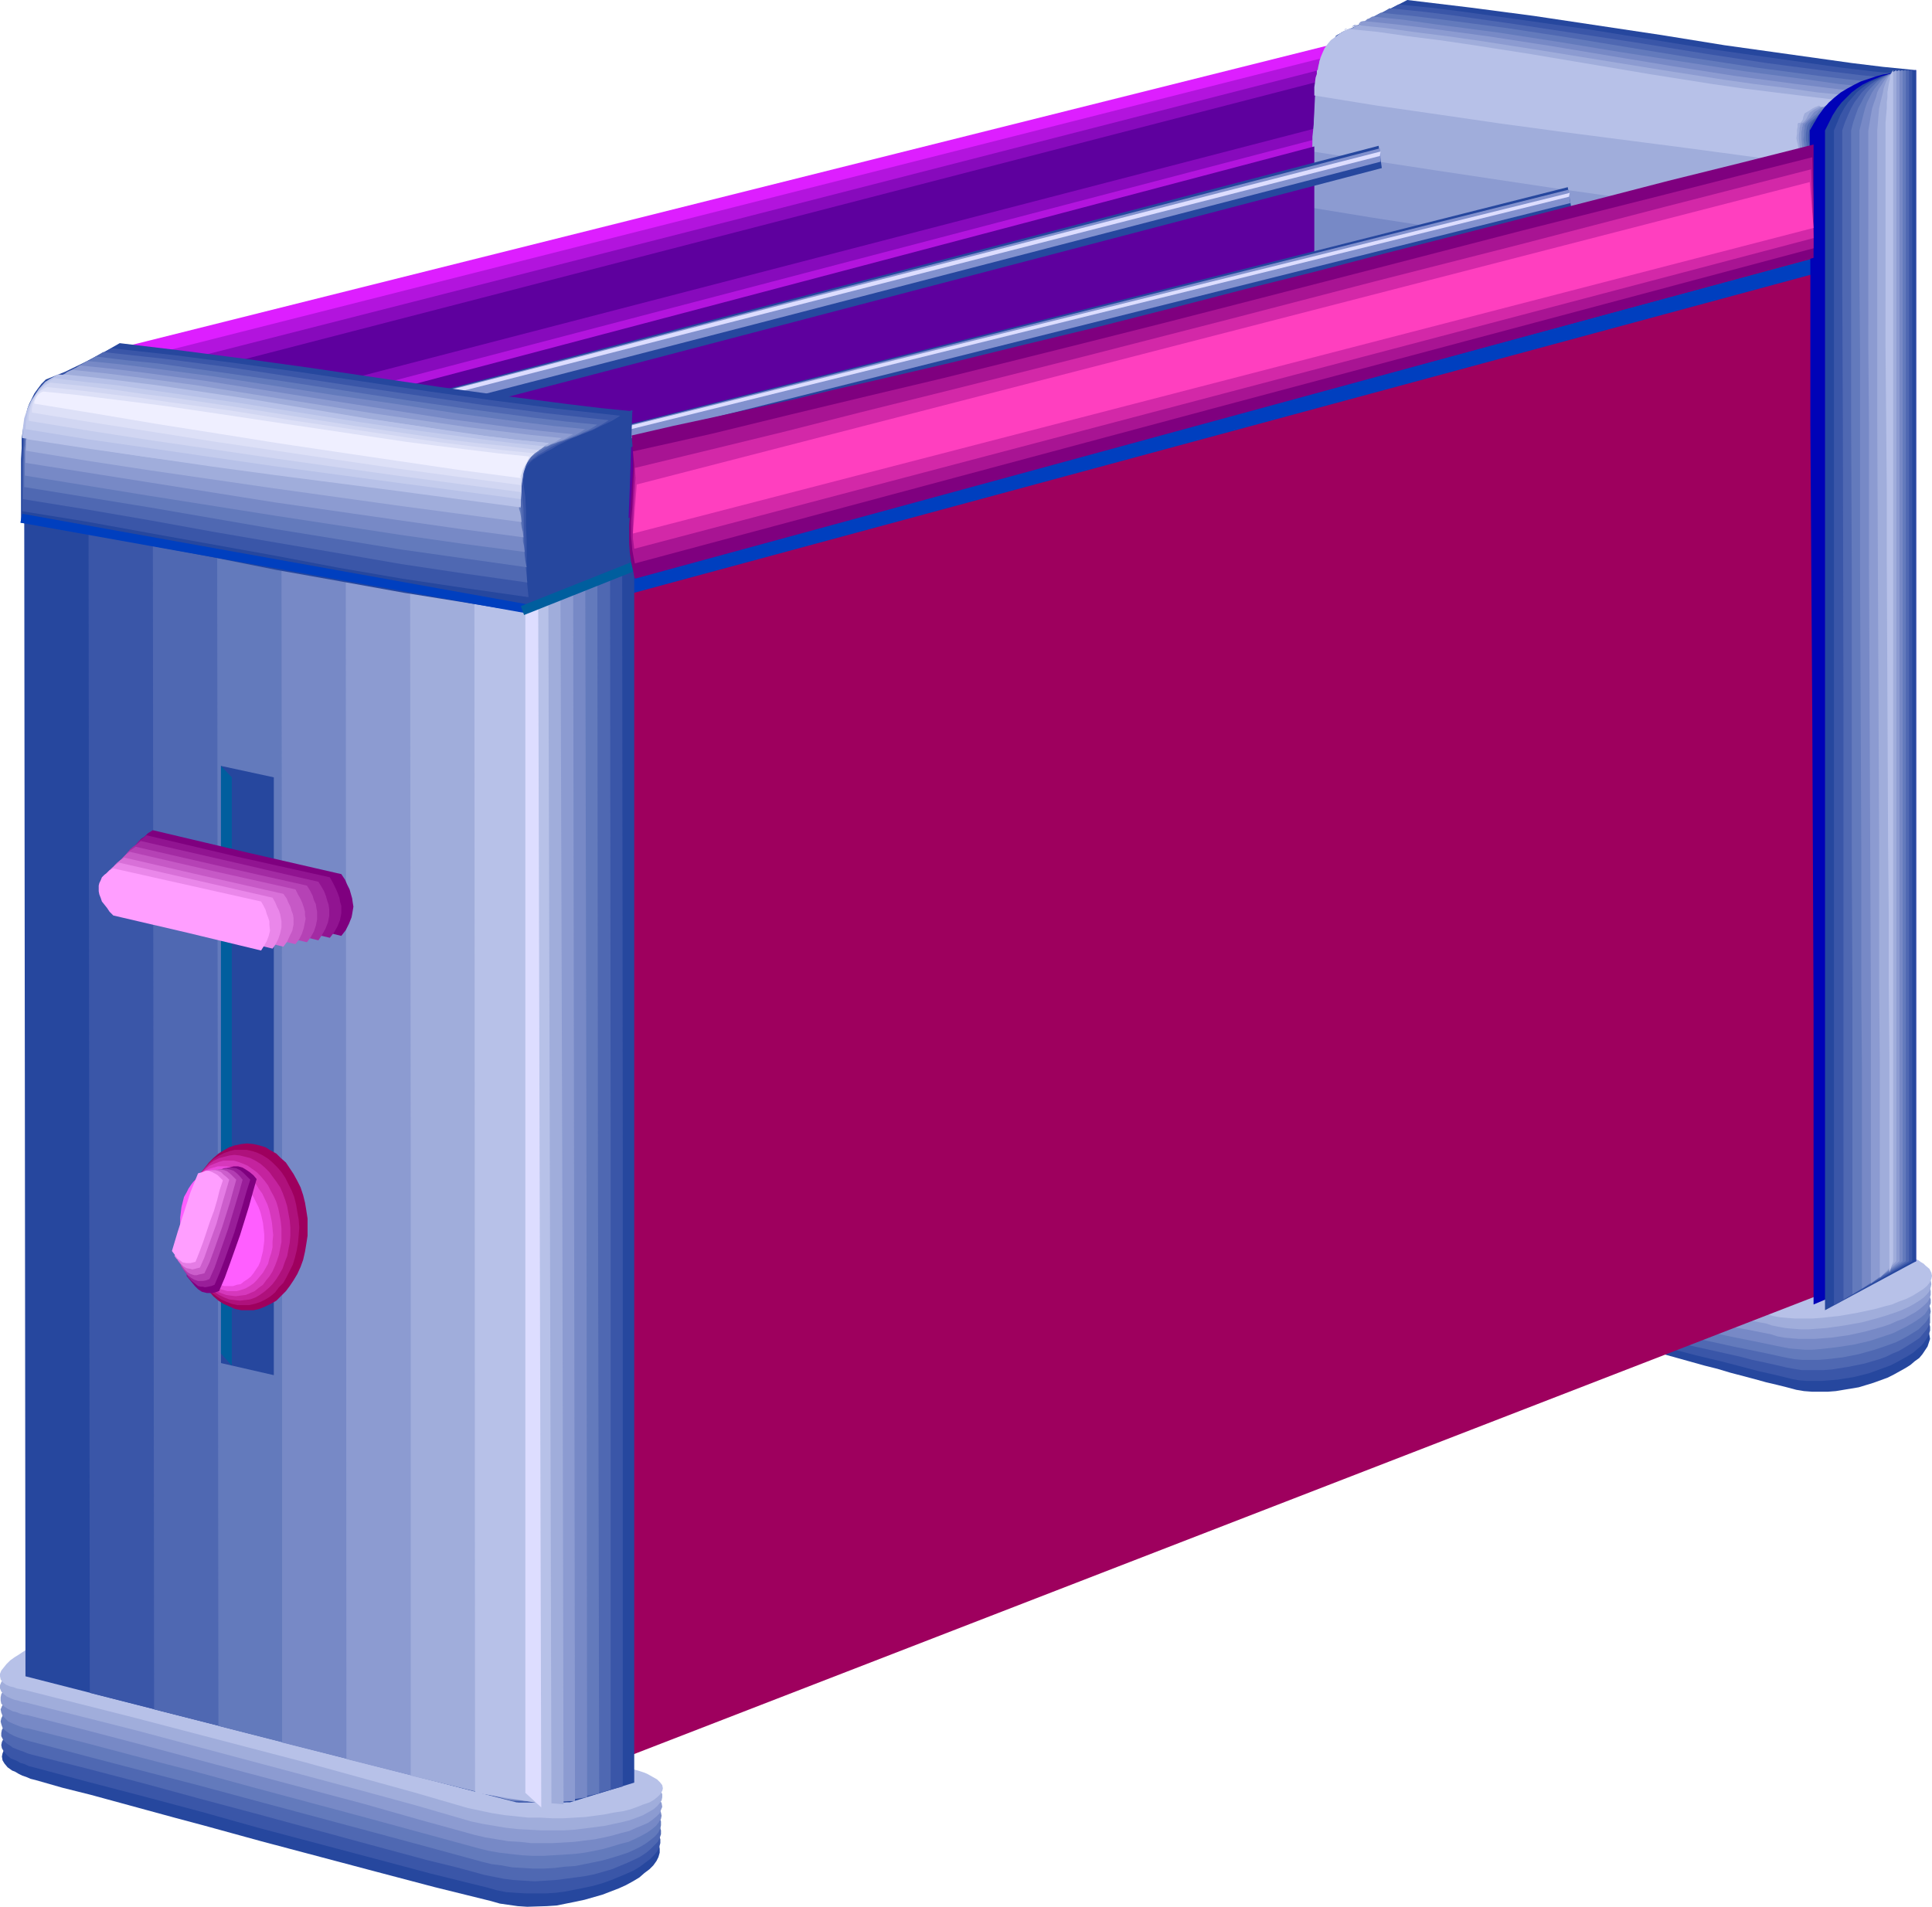 <?xml version="1.0" encoding="UTF-8" standalone="no"?>
<svg
   version="1.0"
   width="129.724mm"
   height="128.048mm"
   id="svg97"
   sodipodi:docname="Toaster 28.wmf"
   xmlns:inkscape="http://www.inkscape.org/namespaces/inkscape"
   xmlns:sodipodi="http://sodipodi.sourceforge.net/DTD/sodipodi-0.dtd"
   xmlns="http://www.w3.org/2000/svg"
   xmlns:svg="http://www.w3.org/2000/svg">
  <sodipodi:namedview
     id="namedview97"
     pagecolor="#ffffff"
     bordercolor="#000000"
     borderopacity="0.25"
     inkscape:showpageshadow="2"
     inkscape:pageopacity="0.0"
     inkscape:pagecheckerboard="0"
     inkscape:deskcolor="#d1d1d1"
     inkscape:document-units="mm" />
  <defs
     id="defs1">
    <pattern
       id="WMFhbasepattern"
       patternUnits="userSpaceOnUse"
       width="6"
       height="6"
       x="0"
       y="0" />
  </defs>
  <path
     style="fill:#26479e;fill-opacity:1;fill-rule:evenodd;stroke:none"
     d="m 30.704,430.474 7.434,1.616 7.595,1.939 7.757,1.939 7.918,1.939 15.837,4.04 16.16,4.201 15.998,4.201 15.998,4.363 7.918,1.939 7.757,1.939 7.757,1.939 7.434,1.939 1.454,0.323 1.293,0.323 1.131,0.323 1.131,0.323 0.97,0.323 0.97,0.485 1.454,0.808 1.293,0.808 0.808,0.97 0.485,0.97 0.162,1.131 v 0.97 l -0.323,1.131 -0.485,0.97 -0.808,1.131 -0.97,0.97 -1.293,0.97 -1.293,1.131 -1.616,0.97 -1.778,0.97 -1.778,0.808 -2.101,0.808 -2.101,0.808 -2.262,0.646 -2.262,0.646 -2.262,0.485 -2.424,0.485 -2.424,0.485 -2.424,0.162 -5.01,0.162 -2.424,-0.162 -2.262,-0.323 -2.262,-0.323 -2.262,-0.646 -14.382,-3.555 -14.706,-3.878 -29.25,-7.756 -14.706,-4.04 -7.272,-1.939 -7.11,-1.939 -14.221,-3.878 -7.11,-1.777 -6.787,-1.939 -1.293,-0.323 -1.131,-0.485 -0.97,-0.323 -0.97,-0.485 -0.808,-0.485 -0.808,-0.323 -1.131,-0.808 -0.808,-0.97 -0.485,-0.808 -0.162,-0.97 0.162,-0.808 0.323,-0.808 0.646,-0.97 0.808,-0.808 0.97,-0.808 1.131,-0.97 1.454,-0.808 1.454,-0.808 1.616,-0.808 3.394,-1.616 3.717,-1.293 3.555,-1.293 3.232,-1.131 1.616,-0.485 1.454,-0.485 1.293,-0.485 1.131,-0.323 0.808,-0.162 0.808,-0.323 0.485,-0.162 z"
     id="path1" />
  <path
     style="fill:#3a56a8;fill-opacity:1;fill-rule:evenodd;stroke:none"
     d="m 31.027,427.243 7.434,1.777 7.595,1.939 7.757,1.939 7.757,1.939 15.837,4.363 15.998,4.363 15.998,4.363 15.837,4.363 7.757,2.101 7.918,1.939 7.595,1.939 7.434,1.939 1.454,0.323 1.293,0.323 1.293,0.323 0.97,0.323 1.131,0.485 0.97,0.323 1.454,0.808 1.293,0.97 0.97,0.808 0.485,0.97 0.323,0.97 v 0.97 l -0.323,1.131 -0.485,0.97 -0.808,0.97 -0.97,0.97 -1.293,0.97 -1.293,0.97 -1.616,0.97 -1.778,0.808 -1.939,0.808 -1.939,0.808 -2.262,0.808 -2.262,0.646 -2.262,0.485 -4.848,0.97 -2.424,0.323 -2.586,0.162 h -2.586 -2.424 l -2.586,-0.162 -2.424,-0.162 -2.424,-0.485 -2.262,-0.646 -14.382,-3.555 -14.544,-3.878 -29.25,-7.756 -14.382,-4.04 -14.544,-3.878 -14.221,-3.717 -13.898,-3.717 -1.293,-0.323 -0.97,-0.485 -1.131,-0.323 -0.808,-0.485 -0.808,-0.323 -0.808,-0.323 -0.97,-0.808 -0.808,-0.97 -0.485,-0.808 -0.162,-0.808 0.162,-0.808 0.485,-0.97 0.646,-0.808 0.808,-0.97 0.97,-0.808 1.293,-0.808 1.293,-0.808 1.616,-0.808 1.616,-0.97 3.394,-1.454 3.555,-1.454 3.555,-1.293 3.394,-1.293 1.616,-0.485 1.454,-0.485 1.293,-0.323 1.131,-0.323 0.485,-0.162 0.485,-0.162 0.646,-0.162 0.646,-0.162 z"
     id="path2" />
  <path
     style="fill:#4f68b2;fill-opacity:1;fill-rule:evenodd;stroke:none"
     d="m 31.35,424.172 7.434,1.777 7.595,1.777 7.595,2.101 7.918,2.101 15.675,4.363 15.837,4.686 15.837,4.525 15.837,4.524 7.757,2.101 7.757,2.262 7.595,1.939 7.595,1.777 1.454,0.323 1.293,0.323 1.293,0.323 1.131,0.485 0.97,0.323 0.97,0.323 1.616,0.808 1.293,0.808 0.97,0.97 0.646,0.808 0.323,0.97 v 0.97 l -0.323,0.97 -0.485,0.97 -0.808,0.808 -0.97,0.97 -1.131,0.97 -1.454,0.97 -1.616,0.808 -1.778,0.808 -1.939,0.808 -1.939,0.808 -2.262,0.646 -2.262,0.646 -2.424,0.485 -2.424,0.323 -5.01,0.646 -2.586,0.162 -2.586,0.162 -2.747,-0.162 -2.586,-0.162 -2.586,-0.323 -2.424,-0.485 -2.424,-0.485 -7.11,-1.939 -7.272,-1.777 -14.382,-3.878 -29.088,-7.918 -14.544,-3.878 -14.221,-3.878 -14.221,-3.717 -14.059,-3.555 -1.131,-0.323 -1.131,-0.485 -0.97,-0.323 -0.808,-0.323 -0.808,-0.323 -0.646,-0.485 -0.97,-0.646 -0.808,-0.808 -0.485,-0.97 v -0.808 l 0.162,-0.808 0.485,-0.808 0.646,-0.97 0.808,-0.808 1.131,-0.808 1.131,-0.97 1.454,-0.808 1.454,-0.808 1.616,-0.808 3.555,-1.616 3.555,-1.454 3.555,-1.293 3.394,-1.293 1.616,-0.485 1.454,-0.485 1.293,-0.485 1.131,-0.323 0.97,-0.323 0.808,-0.162 0.485,-0.162 z"
     id="path3" />
  <path
     style="fill:#637abc;fill-opacity:1;fill-rule:evenodd;stroke:none"
     d="m 31.512,420.941 7.595,1.777 7.434,1.939 7.757,2.101 7.595,2.101 15.675,4.686 15.837,4.686 15.837,4.848 15.675,4.686 7.757,2.262 7.595,2.101 7.595,1.939 7.595,1.939 1.454,0.323 1.293,0.323 1.293,0.323 1.293,0.485 0.97,0.162 0.97,0.485 1.616,0.808 1.454,0.808 0.97,0.808 0.646,0.808 0.323,0.97 v 0.97 l -0.162,0.808 -0.485,0.97 -0.808,0.97 -0.97,0.808 -1.293,0.97 -1.293,0.808 -1.616,0.808 -1.778,0.808 -1.939,0.646 -2.101,0.646 -2.262,0.646 -2.262,0.485 -2.424,0.485 -2.424,0.485 -2.586,0.162 -2.586,0.323 -2.747,0.162 h -2.586 l -2.747,-0.162 -2.747,-0.162 -2.586,-0.485 -2.586,-0.323 -2.586,-0.646 -14.221,-3.878 -14.382,-3.878 -28.926,-7.756 -14.382,-3.878 -14.382,-3.717 -14.221,-3.717 -14.059,-3.717 -1.131,-0.323 -0.97,-0.323 -0.97,-0.323 -0.808,-0.323 -0.646,-0.323 -0.646,-0.323 -1.131,-0.808 -0.646,-0.646 -0.323,-0.97 -0.162,-0.646 0.162,-0.808 0.485,-0.97 0.808,-0.808 0.808,-0.97 1.131,-0.808 1.293,-0.808 1.293,-0.808 1.454,-0.97 1.778,-0.808 3.394,-1.616 3.555,-1.616 3.717,-1.293 3.394,-1.131 1.454,-0.485 1.454,-0.646 1.454,-0.323 1.131,-0.323 0.97,-0.323 0.808,-0.323 h 0.485 z"
     id="path4" />
  <path
     style="fill:#7789c6;fill-opacity:1;fill-rule:evenodd;stroke:none"
     d="m 31.835,417.87 7.434,1.777 7.595,1.939 7.595,2.101 7.757,2.262 7.595,2.262 7.918,2.424 31.35,10.019 15.675,4.848 7.757,2.262 7.595,2.262 7.595,1.939 7.595,1.939 1.454,0.323 1.454,0.323 1.293,0.323 1.131,0.323 1.131,0.323 0.97,0.323 1.616,0.808 1.454,0.808 0.97,0.808 0.646,0.97 0.323,0.808 0.162,0.808 -0.162,0.808 -0.646,0.97 -0.646,0.808 -0.97,0.808 -1.131,0.808 -1.454,0.808 -1.616,0.808 -1.778,0.808 -1.939,0.485 -2.101,0.646 -2.262,0.646 -2.262,0.485 -2.586,0.485 -2.586,0.323 -2.586,0.162 -2.586,0.162 -2.747,0.162 h -2.747 l -2.747,-0.162 -2.909,-0.323 -2.747,-0.323 -2.747,-0.485 -2.586,-0.646 -14.221,-3.878 -14.221,-3.878 -28.926,-7.756 -14.221,-3.878 -14.382,-3.717 -14.059,-3.717 -14.059,-3.555 -1.131,-0.162 -0.97,-0.323 -0.808,-0.323 -0.808,-0.323 -1.454,-0.646 -0.808,-0.808 -0.646,-0.646 -0.323,-0.808 -0.162,-0.808 0.323,-0.808 0.485,-0.808 0.646,-0.808 0.97,-0.97 1.131,-0.808 1.131,-0.97 1.454,-0.808 1.454,-0.808 1.778,-0.97 3.394,-1.616 3.555,-1.454 3.717,-1.454 3.232,-1.293 1.616,-0.485 1.454,-0.485 1.454,-0.485 1.131,-0.323 0.97,-0.323 0.808,-0.162 0.646,-0.162 z"
     id="path5" />
  <path
     style="fill:#8c9bd1;fill-opacity:1;fill-rule:evenodd;stroke:none"
     d="m 32.158,414.639 7.434,1.777 7.434,2.101 7.595,2.101 7.757,2.262 7.757,2.424 7.595,2.585 15.675,5.171 15.675,5.171 15.514,5.009 7.757,2.262 7.595,2.262 7.595,2.101 7.434,1.939 1.616,0.323 1.454,0.323 1.131,0.323 1.293,0.323 1.131,0.323 0.97,0.323 1.778,0.808 1.454,0.646 0.97,0.808 0.646,0.808 0.485,0.808 0.162,0.97 -0.323,0.808 -0.323,0.808 -0.808,0.808 -0.97,0.808 -1.131,0.808 -1.454,0.646 -1.616,0.646 -1.778,0.808 -1.939,0.485 -2.262,0.646 -2.101,0.485 -2.424,0.485 -2.586,0.323 -2.586,0.323 -2.747,0.162 -2.747,0.162 h -2.747 -2.747 l -2.909,-0.323 -2.909,-0.162 -2.909,-0.485 -2.909,-0.485 -2.747,-0.646 -14.059,-3.878 L 92.112,457.783 63.509,450.188 35.067,442.594 20.846,438.877 6.949,435.322 5.818,435.16 4.848,434.837 4.04,434.514 3.232,434.352 1.939,433.706 0.97,433.06 0.323,432.413 0.162,431.605 v -0.808 l 0.162,-0.808 0.485,-0.808 0.808,-0.808 0.808,-0.808 1.293,-0.97 1.131,-0.808 1.454,-0.97 1.616,-0.808 1.616,-0.808 3.394,-1.777 3.717,-1.454 3.555,-1.616 3.394,-1.131 1.616,-0.646 1.454,-0.485 1.454,-0.485 1.131,-0.323 0.97,-0.162 0.97,-0.323 h 0.485 z"
     id="path6" />
  <path
     style="fill:#a0addb;fill-opacity:1;fill-rule:evenodd;stroke:none"
     d="m 32.482,411.568 7.434,1.777 7.434,2.101 7.595,2.101 7.595,2.424 7.595,2.424 7.757,2.585 31.027,10.826 15.514,5.171 7.595,2.424 7.595,2.262 7.595,2.101 7.595,1.939 1.616,0.323 1.293,0.323 1.454,0.323 1.293,0.323 0.97,0.323 1.131,0.323 1.778,0.646 1.454,0.808 0.97,0.646 0.808,0.808 0.485,0.808 v 0.808 l -0.162,0.808 -0.485,0.646 -0.646,0.808 -0.97,0.808 -1.131,0.646 -1.454,0.808 -1.616,0.646 -1.778,0.646 -1.939,0.485 -2.262,0.485 -2.262,0.485 -2.424,0.323 -2.586,0.323 -2.586,0.323 -2.747,0.162 h -2.747 -2.909 l -2.909,-0.162 -3.07,-0.162 -2.909,-0.323 -2.909,-0.485 -2.909,-0.485 -3.07,-0.646 -13.898,-4.04 -14.221,-3.878 -28.442,-7.595 -28.442,-7.595 L 20.523,435.645 6.464,432.09 5.494,431.929 4.525,431.605 3.717,431.444 2.909,431.121 1.778,430.636 0.97,429.99 0.323,429.343 0,428.535 v -0.808 l 0.323,-0.808 0.646,-0.808 0.646,-0.808 0.97,-0.808 1.131,-0.97 1.293,-0.808 1.454,-0.97 1.454,-0.808 1.616,-0.808 3.555,-1.777 3.717,-1.616 3.555,-1.454 3.394,-1.293 1.616,-0.485 1.454,-0.646 1.454,-0.323 1.131,-0.323 1.131,-0.323 0.808,-0.162 0.646,-0.162 z"
     id="path7" />
  <path
     style="fill:#b7c1e8;fill-opacity:1;fill-rule:evenodd;stroke:none"
     d="m 32.805,408.337 7.434,1.777 7.434,2.101 7.595,2.262 7.595,2.424 7.595,2.585 7.595,2.747 15.352,5.494 15.514,5.656 7.595,2.747 7.757,2.585 7.595,2.424 7.595,2.424 7.595,2.101 7.434,1.939 1.616,0.323 1.454,0.323 1.293,0.323 1.293,0.323 1.131,0.323 1.131,0.323 0.97,0.323 0.808,0.323 1.454,0.808 1.131,0.646 0.808,0.808 0.485,0.646 0.162,0.808 -0.162,0.646 -0.485,0.808 -0.646,0.646 -0.97,0.808 -1.131,0.646 -1.454,0.485 -1.616,0.646 -1.778,0.646 -1.939,0.485 -2.262,0.323 -2.424,0.485 -2.424,0.323 -2.424,0.323 -2.747,0.162 -2.747,0.162 h -2.909 l -2.909,-0.162 h -3.07 l -3.07,-0.323 -3.07,-0.323 -3.07,-0.485 -3.07,-0.646 -3.07,-0.646 L 104.878,454.874 90.819,450.996 76.76,447.118 62.539,443.401 34.098,435.968 20.038,432.413 5.979,428.858 5.01,428.697 4.202,428.535 3.394,428.212 2.586,428.05 1.454,427.566 0.646,426.919 0.162,426.273 0,425.465 v -0.646 l 0.323,-0.808 0.646,-0.808 0.646,-0.808 0.97,-0.97 1.131,-0.808 1.293,-0.808 1.454,-0.97 1.616,-0.808 1.616,-0.97 3.555,-1.616 3.555,-1.777 3.717,-1.454 3.394,-1.293 1.616,-0.646 1.454,-0.485 1.454,-0.485 1.131,-0.323 1.131,-0.323 0.97,-0.162 0.646,-0.162 z"
     id="path8" />
  <path
     style="fill:#26479e;fill-opacity:1;fill-rule:evenodd;stroke:none"
     d="m 368.448,299.587 3.717,0.485 3.717,0.485 3.717,0.808 3.555,0.808 7.11,1.616 6.949,2.101 6.949,2.262 6.949,2.424 13.413,5.171 13.736,5.171 6.787,2.424 6.949,2.262 7.11,2.101 7.11,1.777 3.717,0.808 3.717,0.808 3.717,0.485 3.717,0.646 1.939,0.646 1.778,0.646 1.454,0.808 1.131,0.97 0.97,0.808 0.646,0.808 0.485,0.97 0.162,0.97 0.162,0.97 -0.323,0.97 -0.323,0.97 -0.646,0.97 -0.646,0.97 -0.808,0.97 -1.131,0.808 -1.131,0.97 -1.293,0.808 -1.454,0.808 -1.454,0.808 -1.616,0.808 -1.778,0.646 -1.778,0.646 -3.717,1.131 -3.878,0.646 -1.939,0.323 -2.101,0.162 h -1.939 -1.939 l -2.101,-0.162 -1.939,-0.323 -2.424,-0.646 -2.586,-0.646 -2.747,-0.646 -2.909,-0.808 -3.07,-0.808 -3.07,-0.808 -3.232,-0.97 -3.232,-0.808 -6.949,-1.939 -6.949,-1.939 -7.272,-1.939 -7.595,-2.101 -14.867,-4.201 -7.272,-1.939 -3.717,-0.97 -3.555,-1.131 -6.949,-1.777 -6.626,-1.939 -3.232,-0.808 -3.07,-0.808 -2.909,-0.808 -2.909,-0.808 -1.778,-0.162 -1.293,-0.162 -1.131,-0.323 -0.97,-0.323 -0.646,-0.646 -0.485,-0.646 -0.162,-0.485 v -0.808 l 0.162,-0.808 0.162,-0.646 0.485,-0.808 0.485,-0.646 1.131,-1.293 0.646,-0.485 0.808,-0.485 2.101,-1.454 2.424,-1.454 2.586,-1.616 2.747,-1.777 2.909,-1.939 3.07,-2.101 3.07,-2.262 z"
     id="path9" />
  <path
     style="fill:#3a56a8;fill-opacity:1;fill-rule:evenodd;stroke:none"
     d="m 366.67,298.617 3.717,0.485 3.717,0.646 3.717,0.485 3.555,0.808 7.272,1.777 7.11,1.939 7.11,2.101 6.949,2.424 13.898,4.848 13.898,5.009 6.949,2.424 7.11,2.101 7.272,2.101 7.272,1.777 7.434,1.454 3.717,0.646 3.717,0.485 2.101,0.646 1.778,0.808 1.454,0.808 1.131,0.808 0.97,0.808 0.646,0.97 0.485,0.97 0.162,0.808 v 0.97 l -0.323,0.97 -0.485,0.97 -0.646,0.97 -0.808,0.97 -0.97,0.808 -1.131,0.97 -1.293,0.808 -1.454,0.808 -1.454,0.808 -1.616,0.808 -1.778,0.646 -3.555,1.293 -3.878,0.97 -4.04,0.646 -4.04,0.323 h -1.939 -1.939 l -1.939,-0.162 -1.778,-0.323 -2.586,-0.646 -2.747,-0.646 -2.909,-0.646 -3.07,-0.808 -3.07,-0.808 -3.07,-0.808 -6.787,-1.616 -6.787,-1.777 -7.11,-1.777 -7.434,-1.939 -7.272,-1.939 -14.867,-3.717 -7.434,-1.939 -7.272,-1.939 -6.949,-1.777 -6.787,-1.616 -3.07,-0.97 -3.232,-0.646 -3.07,-0.808 -2.909,-0.808 h -0.97 -0.808 l -1.454,-0.162 -0.97,-0.323 -0.808,-0.485 -0.646,-0.485 -0.323,-0.646 -0.323,-0.646 0.162,-0.646 0.162,-0.808 0.323,-0.646 0.485,-0.808 0.485,-0.646 1.293,-1.293 1.293,-0.97 2.262,-1.454 2.424,-1.454 2.586,-1.616 2.747,-1.777 2.909,-1.939 3.07,-2.101 3.07,-2.262 z"
     id="path10" />
  <path
     style="fill:#4f68b2;fill-opacity:1;fill-rule:evenodd;stroke:none"
     d="m 364.892,297.648 3.717,0.485 3.717,0.485 7.272,1.293 7.434,1.777 7.11,1.939 7.272,2.101 7.11,2.101 14.221,4.848 14.221,4.686 7.272,2.262 7.11,2.262 7.434,1.777 7.272,1.777 7.595,1.454 3.717,0.646 3.878,0.485 2.101,0.808 1.778,0.808 1.454,0.808 1.293,0.808 0.808,0.808 0.646,0.97 0.485,0.808 v 0.97 0.97 l -0.485,0.97 -0.485,0.808 -0.808,0.97 -0.808,0.97 -1.131,0.808 -1.293,0.808 -1.293,0.808 -1.616,0.97 -1.616,0.646 -1.616,0.808 -1.778,0.646 -3.878,1.131 -4.04,0.808 -4.04,0.646 -2.101,0.162 h -1.939 -1.939 -1.778 l -1.939,-0.323 -1.778,-0.323 -2.747,-0.646 -2.909,-0.646 -3.07,-0.646 -3.07,-0.808 -6.464,-1.454 -6.626,-1.454 -3.394,-0.97 -3.555,-0.808 -7.272,-1.616 -7.272,-1.777 -7.272,-1.777 -14.867,-3.555 -7.272,-1.777 -7.272,-1.616 -6.949,-1.616 -6.787,-1.616 -6.626,-1.454 -3.07,-0.808 -3.07,-0.646 h -0.808 l -0.97,-0.162 -1.293,-0.162 -1.131,-0.323 -0.808,-0.323 -0.485,-0.646 -0.323,-0.485 -0.162,-0.646 0.162,-0.646 0.162,-0.808 0.323,-0.808 0.485,-0.646 0.646,-0.646 1.293,-1.293 1.454,-0.97 2.101,-1.454 2.424,-1.454 2.586,-1.777 2.747,-1.777 2.909,-1.777 3.07,-2.262 3.232,-2.262 z"
     id="path11" />
  <path
     style="fill:#637abc;fill-opacity:1;fill-rule:evenodd;stroke:none"
     d="m 362.953,296.678 7.595,0.97 7.434,1.454 7.272,1.454 7.434,1.777 7.272,2.101 7.434,2.101 14.544,4.686 14.544,4.524 7.434,2.101 7.272,2.101 7.434,1.939 7.434,1.616 7.595,1.454 7.595,0.97 2.101,0.808 1.939,0.808 1.454,0.808 1.293,0.808 0.808,0.97 0.646,0.808 0.323,0.97 0.162,0.97 -0.162,0.808 -0.485,0.97 -0.646,0.97 -0.808,0.808 -0.97,0.97 -1.293,0.808 -1.293,0.808 -1.454,0.808 -1.616,0.808 -1.778,0.646 -1.778,0.646 -1.939,0.646 -4.04,1.131 -4.04,0.808 -4.202,0.485 -2.101,0.162 h -1.939 -1.939 l -1.939,-0.162 -1.778,-0.323 -1.616,-0.323 -2.909,-0.646 -3.07,-0.646 -6.302,-1.293 -6.626,-1.454 -6.787,-1.454 -6.949,-1.616 -7.272,-1.616 -14.544,-3.232 -14.706,-3.232 -7.434,-1.616 -7.11,-1.616 -7.11,-1.454 -6.949,-1.454 -6.626,-1.454 -6.302,-1.293 h -0.97 -0.808 l -0.646,-0.162 h -0.646 l -1.131,-0.323 -0.646,-0.485 -0.485,-0.485 -0.323,-0.646 v -0.646 -0.646 l 0.323,-0.808 0.485,-0.646 1.131,-1.454 1.454,-1.131 1.454,-1.131 2.101,-1.454 2.424,-1.454 2.586,-1.616 2.747,-1.777 2.909,-1.777 3.07,-2.101 3.232,-2.424 z"
     id="path12" />
  <path
     style="fill:#7789c6;fill-opacity:1;fill-rule:evenodd;stroke:none"
     d="m 361.176,295.709 7.434,0.97 7.595,1.293 7.434,1.454 7.595,1.777 7.272,1.939 7.595,2.101 29.896,8.726 7.434,2.101 7.595,1.939 7.434,1.777 7.434,1.616 7.757,1.454 7.595,0.97 1.131,0.485 1.131,0.323 1.939,0.808 1.454,0.808 1.293,0.808 0.808,0.97 0.646,0.808 0.323,0.97 v 0.97 l -0.323,0.808 -0.485,0.97 -0.646,0.97 -0.97,0.808 -1.131,0.808 -1.293,0.808 -1.454,0.808 -1.616,0.808 -1.616,0.808 -1.939,0.646 -1.939,0.646 -1.939,0.646 -4.202,0.97 -4.202,0.646 -4.202,0.485 -2.101,0.162 h -1.939 l -1.939,-0.162 -1.939,-0.162 -1.616,-0.323 -1.616,-0.323 -6.302,-1.293 -6.464,-1.293 -6.626,-1.454 -6.949,-1.293 -7.11,-1.454 -7.11,-1.454 -14.706,-3.07 -14.706,-2.909 -14.544,-2.909 -7.11,-1.293 -6.949,-1.454 -6.787,-1.293 -6.626,-1.293 h -0.808 -0.808 -0.808 l -0.646,-0.162 -0.97,-0.323 -0.646,-0.485 -0.485,-0.485 -0.162,-0.485 v -0.646 l 0.162,-0.808 0.323,-0.646 0.485,-0.646 1.293,-1.454 1.454,-1.293 1.454,-0.97 2.262,-1.293 2.424,-1.616 2.586,-1.616 2.747,-1.777 2.909,-1.939 3.07,-2.101 3.07,-2.262 z"
     id="path13" />
  <path
     style="fill:#8c9bd1;fill-opacity:1;fill-rule:evenodd;stroke:none"
     d="m 359.236,294.739 7.595,0.97 7.595,1.293 7.595,1.454 7.595,1.616 7.595,1.939 7.595,1.939 15.19,4.04 15.352,4.201 7.595,2.101 7.757,1.777 7.595,1.777 7.595,1.616 7.757,1.293 7.595,0.97 1.131,0.485 1.131,0.323 0.97,0.485 0.97,0.323 1.616,0.97 1.293,0.808 0.808,0.808 0.646,0.97 0.162,0.808 v 0.97 l -0.323,0.97 -0.485,0.808 -0.808,0.808 -1.131,0.97 -1.131,0.808 -1.454,0.808 -1.454,0.808 -1.778,0.646 -1.778,0.808 -1.939,0.646 -4.04,1.131 -4.363,0.97 -4.525,0.646 -2.101,0.162 -2.101,0.162 h -2.101 -1.939 l -1.939,-0.162 -1.778,-0.162 -1.778,-0.323 -1.454,-0.485 -6.464,-1.293 -6.787,-1.131 -6.949,-1.454 -6.949,-1.293 -14.382,-2.585 -29.25,-5.332 -14.544,-2.585 -7.11,-1.293 -7.11,-1.131 -6.787,-1.293 -6.787,-1.131 h -0.97 -0.646 -0.808 l -0.646,-0.162 -0.97,-0.323 -0.646,-0.485 -0.323,-0.485 -0.323,-0.646 0.162,-0.646 0.162,-0.485 0.485,-0.808 0.646,-0.808 1.293,-1.293 1.616,-1.293 0.808,-0.485 0.646,-0.485 2.101,-1.454 2.424,-1.454 2.586,-1.616 2.747,-1.777 2.909,-1.939 3.07,-2.101 3.232,-2.262 z"
     id="path14" />
  <path
     style="fill:#a0addb;fill-opacity:1;fill-rule:evenodd;stroke:none"
     d="m 357.459,293.608 7.595,0.97 7.595,1.293 7.757,1.454 7.595,1.616 7.757,1.777 7.757,1.777 15.675,4.04 15.675,3.878 7.757,1.939 7.757,1.939 7.757,1.616 7.757,1.454 7.595,1.293 7.757,1.131 1.131,0.323 1.293,0.485 0.97,0.323 0.97,0.485 0.808,0.485 0.808,0.323 1.293,0.97 0.97,0.808 0.485,0.97 0.162,0.97 -0.162,0.808 -0.323,0.97 -0.646,0.808 -0.808,0.808 -1.131,0.808 -1.293,0.808 -1.454,0.808 -1.778,0.808 -1.778,0.646 -1.939,0.646 -2.101,0.646 -4.202,1.131 -4.525,0.808 -4.525,0.646 -2.262,0.162 -2.101,0.162 h -2.101 l -2.101,-0.162 -1.778,-0.162 -1.778,-0.323 -1.616,-0.323 -1.454,-0.485 -6.787,-1.293 -6.949,-1.131 -14.059,-2.424 -14.544,-2.585 -14.544,-2.424 -14.544,-2.424 -14.544,-2.262 -14.221,-2.262 -7.11,-0.97 -6.949,-1.131 h -0.808 -0.808 -0.646 l -0.646,-0.162 -0.97,-0.323 -0.646,-0.485 -0.485,-0.323 v -0.646 -0.646 l 0.323,-0.646 0.646,-0.646 0.485,-0.646 1.454,-1.454 1.616,-1.293 0.808,-0.485 0.646,-0.485 2.262,-1.454 2.424,-1.454 2.586,-1.616 2.747,-1.777 2.909,-1.939 3.07,-2.101 3.232,-2.262 z"
     id="path15" />
  <path
     style="fill:#b7c1e8;fill-opacity:1;fill-rule:evenodd;stroke:none"
     d="m 355.681,292.638 7.595,0.97 7.595,1.131 7.757,1.454 7.918,1.616 7.757,1.616 7.918,1.777 15.998,3.717 15.998,3.878 7.918,1.777 7.918,1.777 7.918,1.616 7.757,1.454 7.757,1.293 7.757,0.97 1.293,0.485 1.131,0.323 1.131,0.485 0.97,0.485 0.97,0.323 0.646,0.485 0.808,0.485 0.485,0.485 0.97,0.808 0.485,0.97 0.162,0.808 -0.162,0.808 -0.485,0.97 -0.646,0.808 -0.97,0.808 -1.293,0.808 -1.293,0.808 -1.616,0.808 -1.778,0.646 -1.939,0.808 -1.939,0.485 -2.262,0.646 -4.525,0.97 -4.686,0.808 -4.525,0.485 -2.262,0.162 h -4.363 l -2.101,-0.162 -1.778,-0.162 -1.778,-0.323 -1.454,-0.485 -1.454,-0.485 -14.221,-2.262 -14.382,-2.424 -14.382,-2.262 -14.544,-2.101 -29.088,-4.04 -14.544,-1.939 -14.221,-1.939 h -0.97 -0.646 -0.808 l -0.485,-0.162 -0.646,-0.162 -0.323,-0.162 -0.646,-0.485 -0.323,-0.485 v -0.485 l 0.162,-0.646 0.323,-0.646 0.646,-0.808 0.485,-0.646 1.616,-1.293 1.778,-1.293 0.808,-0.646 0.646,-0.323 2.262,-1.454 2.424,-1.454 2.586,-1.616 2.747,-1.777 2.909,-1.939 3.07,-2.101 3.07,-2.424 z"
     id="path16" />
  <path
     style="fill:#dd1eff;fill-opacity:1;fill-rule:evenodd;stroke:none"
     d="M 31.997,87.905 38.784,119.576 339.198,38.943 V 10.988 Z"
     id="path17" />
  <path
     style="fill:#b214dd;fill-opacity:1;fill-rule:evenodd;stroke:none"
     d="m 33.936,91.136 2.586,12.442 2.586,12.442 L 189.233,76.27 339.198,36.358 338.875,13.897 186.486,52.517 Z"
     id="path18" />
  <path
     style="fill:#870abc;fill-opacity:1;fill-rule:evenodd;stroke:none"
     d="m 35.714,94.207 1.939,9.211 1.778,9.049 149.965,-39.266 149.803,-39.266 -0.323,-8.564 -0.323,-8.564 -151.257,38.781 z"
     id="path19" />
  <path
     style="fill:#5e009e;fill-opacity:1;fill-rule:evenodd;stroke:none"
     d="m 37.814,97.438 1.939,11.473 299.444,-77.725 -0.808,-11.473 z"
     id="path20" />
  <path
     style="fill:#26479e;fill-opacity:1;fill-rule:evenodd;stroke:none"
     d="m 357.136,0 8.08,0.97 8.08,0.97 15.998,2.101 16.16,2.424 16.16,2.424 15.998,2.585 16.16,2.262 16.16,2.262 7.918,0.97 8.08,0.808 -1.293,0.808 -1.293,0.646 -2.424,1.293 -2.262,0.97 -2.262,1.131 -2.262,0.97 -2.262,0.97 -2.424,1.131 -1.293,0.808 -1.293,0.808 -1.293,0.485 -0.97,0.485 -0.97,0.485 -0.808,0.485 -0.485,0.485 -0.646,0.485 -0.485,0.646 -0.323,0.485 -0.485,1.131 -0.162,1.131 v 2.262 0.485 l 0.162,0.485 v 0.646 0.97 6.948 3.07 l -0.162,3.393 v 3.555 l -0.162,4.04 -0.162,4.04 -0.162,4.201 -0.162,4.525 -0.323,9.211 -0.323,9.534 -0.485,9.534 -0.162,4.686 -0.162,4.525 -0.162,4.363 -0.162,4.363 -0.162,4.04 v 3.878 l -0.162,3.717 v 3.393 l -0.162,3.07 v 6.948 l 0.162,0.808 v 0.646 0.646 0.485 l -7.918,-1.131 -8.08,-1.131 -15.837,-2.747 -15.998,-2.909 -15.998,-2.909 -15.998,-3.232 -15.998,-3.07 -15.837,-2.909 -15.998,-2.585 v -1.939 -0.808 l 0.162,-1.939 v -2.262 -2.585 l 0.162,-2.909 0.162,-3.232 0.162,-3.232 0.162,-3.717 0.162,-3.717 0.162,-3.878 0.162,-4.201 0.323,-8.241 0.485,-8.726 0.323,-8.726 0.323,-8.241 0.162,-4.201 0.323,-3.878 v -3.717 l 0.323,-3.717 v -3.232 l 0.162,-3.232 0.162,-2.909 v -2.585 l 0.162,-2.262 v -1.777 -0.97 -1.777 l 5.171,-11.796 9.05,-4.363 z"
     id="path21" />
  <path
     style="fill:#3a56a8;fill-opacity:1;fill-rule:evenodd;stroke:none"
     d="m 354.873,1.131 8.08,0.808 7.918,0.97 16.16,2.262 15.998,2.262 15.998,2.585 15.998,2.585 15.998,2.262 15.998,2.262 8.08,0.97 8.08,0.808 -1.293,0.646 -1.293,0.808 -2.101,1.131 -2.101,0.97 -1.939,0.808 -2.101,0.808 -2.101,0.808 -2.101,1.131 -1.293,0.646 -1.293,0.808 -1.131,0.485 -0.97,0.485 -0.808,0.485 -0.646,0.646 -0.485,0.323 -0.485,0.485 -0.808,0.97 -0.323,0.97 -0.162,0.97 -0.162,1.131 v 1.293 0.485 l 0.162,0.485 v 0.646 0.808 l 0.162,1.777 v 4.363 l -0.162,2.747 v 2.909 3.07 l -0.162,3.393 v 3.555 l -0.162,3.717 -0.162,3.717 -0.323,7.918 -0.323,8.079 -0.323,8.079 -0.162,7.918 -0.162,3.878 -0.162,3.717 -0.162,3.393 v 3.393 3.232 l -0.162,2.909 v 2.585 2.424 2.101 1.777 l 0.162,0.646 v 0.646 0.646 0.323 l -15.837,-2.262 -15.998,-2.424 -15.837,-2.747 -15.998,-2.909 -31.835,-5.979 -15.837,-2.747 -15.998,-2.747 v -2.262 l 0.162,-1.777 v -1.939 l 0.162,-2.262 v -2.424 l 0.162,-2.747 v -2.909 l 0.162,-3.232 0.162,-3.232 0.162,-3.393 0.162,-3.555 0.323,-7.272 0.323,-7.433 0.323,-7.595 0.323,-7.272 0.162,-3.555 0.162,-3.393 0.162,-3.232 0.162,-3.07 0.162,-2.909 v -2.747 l 0.162,-2.585 0.162,-2.101 v -2.101 -1.616 -1.293 -1.131 l 1.293,-2.909 1.454,-2.909 2.747,-5.494 2.424,-1.131 2.101,-0.97 1.939,-0.97 1.778,-0.97 3.394,-1.777 1.778,-0.808 z"
     id="path22" />
  <path
     style="fill:#4f68b2;fill-opacity:1;fill-rule:evenodd;stroke:none"
     d="m 352.611,2.101 8.08,0.808 7.918,0.97 15.998,2.262 15.998,2.424 15.837,2.424 15.998,2.585 15.837,2.424 15.998,2.101 7.918,0.97 8.08,0.808 -1.293,0.808 -1.131,0.646 -1.131,0.646 -0.97,0.485 -1.778,0.808 -1.616,0.485 -1.778,0.808 -1.778,0.808 -0.97,0.323 -1.131,0.646 -1.131,0.646 -1.293,0.808 -0.97,0.485 -0.808,0.646 -0.646,0.323 -0.646,0.485 -0.97,0.808 -0.646,0.808 -0.323,0.808 -0.162,0.97 -0.162,1.131 v 1.454 l 0.162,0.97 v 1.131 l 0.162,1.616 v 8.564 l -0.162,2.585 v 2.909 l -0.162,2.909 v 3.07 l -0.162,3.232 -0.162,6.464 -0.323,13.412 -0.323,6.625 v 3.232 l -0.162,3.07 v 2.909 l -0.162,2.747 v 2.747 8.564 1.454 l 0.162,1.293 0.162,0.97 -15.998,-2.262 -15.837,-2.424 -15.837,-2.585 -15.837,-2.747 -15.998,-2.909 -15.837,-2.747 -15.837,-2.747 -15.998,-2.747 v -1.939 l 0.162,-1.454 v -1.616 -1.939 l 0.162,-2.101 v -2.262 l 0.162,-2.424 0.162,-2.585 v -2.909 l 0.162,-2.909 0.162,-2.909 0.323,-6.14 0.323,-6.464 0.323,-6.302 0.323,-6.14 0.162,-5.817 0.162,-2.747 0.162,-2.747 v -2.424 l 0.162,-2.262 0.162,-2.101 V 24.885 23.269 l 0.162,-1.454 v -1.131 -0.808 l 0.646,-1.777 0.485,-1.454 1.454,-2.909 1.454,-2.424 1.616,-2.585 1.293,-0.646 1.131,-0.485 1.131,-0.485 0.97,-0.485 1.454,-0.808 1.293,-0.646 0.646,-0.323 0.646,-0.323 1.293,-0.808 1.454,-0.646 0.808,-0.485 z"
     id="path23" />
  <path
     style="fill:#637abc;fill-opacity:1;fill-rule:evenodd;stroke:none"
     d="m 350.348,3.232 8.08,0.808 7.918,0.97 15.998,2.101 15.837,2.424 15.675,2.585 15.837,2.585 15.837,2.424 15.837,2.101 8.08,0.97 8.08,0.808 -1.293,0.808 -1.131,0.485 -0.97,0.646 -0.97,0.323 -1.454,0.646 -1.454,0.485 -1.454,0.485 -1.616,0.646 -0.808,0.485 -0.97,0.485 -1.131,0.646 -1.293,0.646 -0.808,0.646 -0.646,0.646 -0.646,0.485 -0.485,0.485 -0.808,0.646 -0.646,0.646 -0.323,0.646 -0.162,0.808 -0.162,1.131 v 0.808 0.808 l 0.162,0.808 v 1.131 l 0.162,1.454 v 1.454 10.019 2.424 l -0.162,5.009 -0.162,5.332 v 5.332 l -0.323,5.171 v 5.332 l -0.162,5.009 v 2.424 10.019 1.454 l 0.162,1.454 v 1.131 l 0.162,0.808 -15.998,-2.262 -15.837,-2.262 -15.675,-2.585 -15.837,-2.585 -31.674,-5.332 -31.674,-5.332 v -2.747 -1.454 l 0.162,-1.454 v -1.777 l 0.162,-1.939 V 69.645 67.383 l 0.162,-2.101 0.162,-4.848 0.323,-5.171 0.485,-10.342 0.323,-5.009 0.162,-4.848 0.162,-2.262 v -2.262 l 0.162,-1.939 0.162,-1.939 V 25.046 23.43 l 0.162,-1.454 v -1.131 l 0.162,-0.808 v -0.808 l 0.485,-1.616 0.646,-1.616 0.646,-1.454 0.646,-1.293 1.616,-2.424 1.778,-2.262 1.454,-0.646 1.131,-0.485 0.97,-0.485 0.808,-0.323 0.646,-0.323 0.485,-0.323 0.97,-0.485 0.323,-0.162 0.323,-0.323 0.808,-0.323 0.323,-0.323 0.646,-0.323 0.646,-0.323 z"
     id="path24" />
  <path
     style="fill:#7789c6;fill-opacity:1;fill-rule:evenodd;stroke:none"
     d="m 348.248,4.201 7.918,0.808 7.918,1.131 15.998,2.101 15.675,2.424 15.675,2.585 15.675,2.424 15.675,2.424 15.998,2.101 7.918,1.131 8.08,0.808 -1.293,0.808 -1.131,0.485 -0.97,0.485 -0.646,0.323 -0.808,0.323 -0.646,0.162 -2.262,0.646 -0.646,0.323 -0.646,0.323 -0.808,0.323 -0.97,0.485 -0.97,0.646 -1.293,0.646 -0.646,0.808 -0.646,0.485 -0.485,0.485 -0.485,0.323 -0.646,0.646 -0.485,0.485 -0.323,0.485 v 0.808 l -0.162,0.485 v 0.646 0.646 l -0.162,0.97 0.162,0.97 0.162,0.97 v 1.131 1.293 l 0.162,1.454 v 1.454 6.625 3.717 l -0.162,7.918 v 7.918 l -0.162,3.717 v 6.625 l 0.162,1.616 v 1.293 1.293 l 0.162,1.131 v 0.97 l 0.162,0.97 -15.837,-2.262 -15.837,-2.262 -31.35,-4.848 -15.837,-2.585 -15.675,-2.585 -31.835,-5.171 v -3.07 l 0.162,-1.293 v -1.293 -1.454 l 0.162,-1.616 0.162,-3.393 0.162,-3.717 0.162,-4.04 0.162,-4.04 0.162,-4.04 0.323,-4.04 0.162,-3.555 0.162,-3.555 0.162,-1.616 v -1.454 l 0.162,-1.293 v -1.293 l 0.162,-0.97 v -0.808 -0.808 -0.485 l 0.646,-1.777 0.485,-1.616 0.646,-1.454 0.808,-1.293 0.808,-1.131 0.808,-1.131 1.939,-2.262 1.454,-0.485 1.293,-0.485 0.808,-0.485 0.646,-0.323 0.646,-0.323 0.323,-0.162 0.323,-0.162 v 0 l 0.323,-0.323 0.162,-0.162 0.323,-0.162 0.323,-0.323 0.485,-0.162 z"
     id="path25" />
  <path
     style="fill:#8c9bd1;fill-opacity:1;fill-rule:evenodd;stroke:none"
     d="m 345.985,5.332 7.918,0.808 8.08,0.97 15.675,2.101 15.675,2.424 15.514,2.585 15.675,2.585 15.514,2.424 15.837,2.101 7.918,0.97 8.08,0.97 -1.293,0.646 -0.97,0.485 -0.97,0.485 -0.485,0.323 -0.646,0.162 -0.485,0.162 -0.808,0.162 -0.97,0.323 h -0.485 l -1.293,0.485 -0.808,0.485 -0.97,0.646 -1.293,0.808 -0.485,0.646 -0.485,0.646 -0.485,0.485 -0.323,0.323 -0.323,0.323 -0.162,0.162 -0.162,0.162 -0.323,0.162 -0.162,0.323 v 0.323 l -0.162,0.323 v 0.485 l -0.162,0.646 v 0.808 1.131 l 0.162,1.616 0.162,1.939 0.162,2.101 v 2.262 2.424 l 0.162,2.424 v 5.171 5.171 2.424 l 0.162,2.424 v 2.424 l 0.162,2.101 0.162,1.939 0.162,1.777 L 442.622,69.322 426.947,67.221 395.435,62.535 364.084,57.687 348.409,55.264 332.572,52.678 v -3.07 -0.97 l 0.162,-2.262 V 43.952 l 0.162,-2.585 0.323,-5.817 0.323,-5.656 0.162,-2.747 0.162,-2.424 0.162,-2.262 0.162,-0.97 v -0.808 -0.808 l 0.162,-0.646 v -0.485 -0.323 l 0.485,-1.939 0.646,-1.616 0.646,-1.454 0.646,-1.131 0.808,-1.131 0.97,-0.97 0.97,-1.131 1.131,-0.97 0.808,-0.323 0.646,-0.323 0.646,-0.162 0.646,-0.162 0.808,-0.485 0.646,-0.162 0.323,-0.323 h 0.162 0.162 l -0.162,-0.162 -0.323,0.162 -0.162,-0.162 v 0 l 0.162,-0.162 0.323,-0.323 z"
     id="path26" />
  <path
     style="fill:#a0addb;fill-opacity:1;fill-rule:evenodd;stroke:none"
     d="m 343.723,6.302 7.918,0.808 8.08,1.131 7.757,0.97 7.918,1.131 15.514,2.424 30.866,5.009 15.514,2.424 7.918,1.131 7.918,0.97 7.918,1.131 7.918,0.808 -1.131,0.808 -0.97,0.485 -0.808,0.323 -0.646,0.323 -0.323,0.162 h -0.485 l -0.485,0.162 h -0.646 -0.323 l -0.485,0.162 -0.485,0.162 -0.808,0.485 -0.97,0.485 -1.131,0.808 -0.485,0.808 -0.323,0.646 -0.323,0.485 -0.323,0.323 -0.323,0.323 h -0.323 l -0.162,0.323 -0.162,0.162 v 0.323 l -0.162,0.485 v 0.646 l -0.162,0.97 V 35.227 l 0.162,1.454 0.162,1.454 0.323,2.747 0.323,2.585 0.323,4.848 0.162,2.585 0.323,2.585 0.162,1.454 0.162,1.616 -15.837,-2.101 -15.675,-2.101 -31.189,-4.363 -31.189,-4.686 -15.837,-2.424 -15.837,-2.424 v -2.424 -1.293 l 0.162,-1.454 0.162,-1.616 0.162,-3.393 0.162,-3.555 0.162,-1.616 0.162,-1.454 0.162,-1.293 v -1.131 l 0.162,-0.808 v -0.323 l 0.162,-1.131 0.323,-0.97 0.646,-1.616 0.646,-1.454 0.646,-1.293 0.97,-0.97 0.97,-0.97 1.131,-0.808 1.131,-0.97 0.97,-0.323 0.808,-0.323 0.646,-0.162 0.485,-0.323 0.485,-0.162 0.323,-0.162 0.485,-0.162 0.162,-0.162 -0.162,0.162 h -0.323 l -0.808,0.323 -0.808,0.162 h -0.162 l 0.162,-0.162 z"
     id="path27" />
  <path
     style="fill:#b7c1e8;fill-opacity:1;fill-rule:evenodd;stroke:none"
     d="m 341.46,7.272 8.08,0.808 7.918,1.131 7.757,0.97 7.757,1.131 15.514,2.424 30.704,5.171 15.352,2.424 7.918,1.131 7.757,0.97 7.918,0.97 8.08,0.97 -1.293,0.646 -0.808,0.485 -0.808,0.323 -0.485,0.323 h -0.323 -0.162 -0.323 l -0.323,-0.323 h -0.162 l -0.323,0.162 -0.485,0.162 -0.646,0.323 -0.97,0.646 -1.131,0.646 -0.323,0.808 -0.162,0.808 -0.323,0.485 -0.162,0.162 -0.162,0.162 h -0.162 -0.323 l -0.162,0.323 v 0.162 0.485 l -0.162,0.808 v 0.97 l -0.162,1.131 0.162,0.808 0.162,0.646 0.162,0.97 0.162,0.646 0.323,0.323 0.162,0.323 0.162,-0.162 0.323,-0.162 0.162,-0.323 h 0.323 0.162 l 0.162,0.485 0.162,0.646 0.162,0.97 0.162,0.646 0.162,0.808 -15.837,-2.101 -15.675,-2.101 -31.189,-4.04 -15.514,-2.101 -15.514,-2.262 -15.675,-2.262 -15.998,-2.585 v 0 -0.323 -0.323 -0.323 -1.131 l 0.162,-1.131 0.162,-1.293 0.323,-0.97 v -0.808 l 0.162,-0.162 0.162,-0.162 0.162,-1.131 0.162,-0.97 0.323,-0.97 0.323,-0.808 0.646,-1.454 0.808,-1.131 0.808,-0.97 1.131,-0.808 1.131,-0.808 1.293,-0.808 0.97,-0.323 0.808,-0.323 0.646,-0.323 0.646,-0.162 0.485,-0.162 0.323,-0.162 0.323,-0.162 v 0 l -0.162,0.162 -0.485,0.162 -0.646,0.162 -1.293,0.485 -0.646,0.162 -0.646,0.162 -0.323,0.162 h -0.323 0.162 l 0.162,-0.162 z"
     id="path28" />
  <path
     style="fill:#5e009e;fill-opacity:1;fill-rule:evenodd;stroke:none"
     d="M 8.726,424.657 333.542,301.526 V 37.166 L 9.858,122.646 Z"
     id="path29" />
  <path
     style="fill:#9e005e;fill-opacity:1;fill-rule:evenodd;stroke:none"
     d="M 142.208,452.45 467.508,326.411 V 62.05 L 143.824,147.693 Z"
     id="path30" />
  <path
     style="fill:#003fbf;fill-opacity:1;fill-rule:evenodd;stroke:none"
     d="m 156.267,147.693 313.342,-84.673 0.97,3.717 -313.18,84.673 z"
     id="path31" />
  <path
     style="fill:#26479e;fill-opacity:1;fill-rule:evenodd;stroke:none"
     d="m 6.141,120.707 124.755,19.229 11.635,-1.293 18.422,-7.756 v 321.563 l -16.322,5.009 H 131.704 L 6.464,425.465 Z"
     id="path32" />
  <path
     style="fill:#3a56a8;fill-opacity:1;fill-rule:evenodd;stroke:none"
     d="m 22.462,123.616 108.11,16.321 10.666,-0.808 16.645,-6.948 0.162,160.62 v 160.62 l -7.434,2.101 -7.272,1.939 h -6.141 -6.141 l -54.136,-14.058 -54.136,-13.735 -0.162,-153.187 z"
     id="path33" />
  <path
     style="fill:#4f68b2;fill-opacity:1;fill-rule:evenodd;stroke:none"
     d="m 38.784,126.525 45.733,6.787 45.733,6.625 4.848,-0.323 4.848,-0.162 14.867,-5.979 0.162,160.458 v 160.297 l -6.464,1.616 -6.464,1.616 -11.312,-0.323 -45.894,-11.634 -45.733,-11.634 -0.162,-153.672 z"
     id="path34" />
  <path
     style="fill:#637abc;fill-opacity:1;fill-rule:evenodd;stroke:none"
     d="m 55.106,129.433 37.33,5.332 37.491,5.171 4.363,-0.162 h 4.363 l 6.464,-2.424 6.464,-2.585 0.162,160.135 0.323,160.297 -5.656,1.131 -5.818,1.131 h -2.586 l -2.586,-0.162 -5.333,-0.162 -37.33,-9.534 -37.33,-9.534 z"
     id="path35" />
  <path
     style="fill:#7789c6;fill-opacity:1;fill-rule:evenodd;stroke:none"
     d="m 71.427,132.503 28.926,3.717 29.088,3.717 4.04,0.162 h 3.878 l 11.15,-4.04 0.323,159.974 0.162,160.135 -9.696,1.293 h -2.424 l -2.424,-0.323 -5.01,-0.323 -14.382,-3.717 -14.544,-3.555 -28.926,-7.272 V 287.306 Z"
     id="path36" />
  <path
     style="fill:#8c9bd1;fill-opacity:1;fill-rule:evenodd;stroke:none"
     d="m 87.749,135.412 41.37,4.524 6.949,0.646 4.686,-1.616 4.686,-1.616 0.485,319.786 h -1.939 l -1.939,0.162 -3.878,0.162 -4.525,-0.323 -4.686,-0.485 -20.523,-5.009 -20.523,-5.171 z"
     id="path37" />
  <path
     style="fill:#a0addb;fill-opacity:1;fill-rule:evenodd;stroke:none"
     d="m 104.07,138.321 12.443,0.808 6.141,0.323 6.141,0.485 3.07,0.485 2.909,0.485 7.434,-2.262 0.485,159.65 0.323,159.65 -6.141,-0.485 -4.202,-0.485 -4.363,-0.485 -11.958,-2.909 -12.12,-2.909 v -156.257 z"
     id="path38" />
  <path
     style="fill:#b7c1e8;fill-opacity:1;fill-rule:evenodd;stroke:none"
     d="m 120.392,141.229 7.918,-1.293 5.333,1.293 5.494,-1.293 0.808,318.816 -4.363,-1.293 -7.757,-1.293 -7.272,-1.131 z"
     id="path39" />
  <path
     style="fill:#ddddff;fill-opacity:1;fill-rule:evenodd;stroke:none"
     d="m 133.32,141.229 3.232,-1.293 0.808,318.816 -4.04,-3.717 z"
     id="path40" />
  <path
     style="fill:#26479e;fill-opacity:1;fill-rule:evenodd;stroke:none"
     d="M 80.315,133.634 398.828,53.163 397.859,47.507 79.346,127.979 Z"
     id="path41" />
  <path
     style="fill:#8291ce;fill-opacity:1;fill-rule:evenodd;stroke:none"
     d="m 79.83,131.372 159.337,-39.913 159.337,-39.913 -0.162,-1.616 -0.323,-1.777 -159.176,39.913 -159.337,39.913 0.162,1.616 z"
     id="path42" />
  <path
     style="fill:#ddddff;fill-opacity:1;fill-rule:evenodd;stroke:none"
     d="M 79.346,128.948 398.182,49.931 398.344,48.962 79.507,127.979 Z"
     id="path43" />
  <path
     style="fill:#26479e;fill-opacity:1;fill-rule:evenodd;stroke:none"
     d="m 132.997,155.126 -2.424,-18.744 -2.262,-18.744 32.158,-13.574 -0.646,19.876 -0.808,19.875 -13.09,5.656 z"
     id="path44" />
  <path
     style="fill:#26479e;fill-opacity:1;fill-rule:evenodd;stroke:none"
     d="M 43.309,123.131 350.672,42.66 349.864,37.004 42.339,117.314 Z"
     id="path45" />
  <path
     style="fill:#8291ce;fill-opacity:1;fill-rule:evenodd;stroke:none"
     d="M 42.824,120.707 196.667,80.956 350.348,41.044 v -1.616 l -0.162,-1.777 -153.843,39.913 -153.843,39.751 0.162,1.777 z"
     id="path46" />
  <path
     style="fill:#ddddff;fill-opacity:1;fill-rule:evenodd;stroke:none"
     d="M 42.339,118.445 350.187,39.589 350.348,38.458 42.662,117.314 Z"
     id="path47" />
  <path
     style="fill:#26479e;fill-opacity:1;fill-rule:evenodd;stroke:none"
     d="m 30.381,87.097 8.08,0.97 8.08,0.97 16.16,2.101 16.322,2.262 32.805,4.848 16.322,2.262 16.322,2.101 8.08,0.97 8.08,0.808 -2.586,1.454 -2.747,1.293 -5.01,2.262 -5.01,2.101 -2.586,1.454 -2.586,1.454 -1.293,0.485 -0.97,0.485 -0.97,0.485 -0.808,0.485 -0.646,0.646 -0.485,0.485 -0.808,0.97 -0.485,1.293 -0.162,1.131 v 2.101 l 0.162,1.616 0.162,1.777 0.162,4.04 v 4.363 4.363 4.525 4.201 l 0.162,2.101 v 1.939 l 0.162,1.777 0.162,1.616 -7.918,-0.97 -7.918,-1.293 -16.16,-2.585 -16.16,-2.909 -16.322,-2.909 -16.16,-3.232 -16.322,-3.07 -16.16,-2.909 -15.998,-2.747 v -7.272 -2.101 -5.332 -1.454 l 0.162,-2.747 v -2.424 l 0.323,-2.262 0.485,-2.424 0.323,-1.454 0.323,-1.454 0.485,-1.293 0.646,-1.293 0.646,-1.293 0.808,-1.131 0.97,-1.293 1.131,-1.131 4.848,-1.939 4.686,-2.262 4.686,-2.424 z"
     id="path48" />
  <path
     style="fill:#3a56a8;fill-opacity:1;fill-rule:evenodd;stroke:none"
     d="m 28.28,88.389 16.16,1.777 16.16,2.101 16.16,2.262 16.16,2.424 16.16,2.424 16.16,2.262 16.16,2.101 15.998,1.777 -1.293,0.808 -1.131,0.646 -2.424,1.131 -2.262,1.131 -2.101,0.808 -2.262,0.808 -2.262,1.131 -2.262,1.131 -1.293,0.808 -1.293,0.646 -1.131,0.646 -0.97,0.485 -0.646,0.485 -0.808,0.485 -0.485,0.485 -0.485,0.485 -0.646,0.808 -0.485,0.97 -0.162,1.131 -0.162,1.131 v 1.131 l 0.485,3.393 0.162,3.555 v 3.717 l 0.162,3.717 v 3.878 3.555 l 0.162,3.717 0.323,3.232 -15.837,-2.262 -16.16,-2.424 -15.998,-2.747 -16.16,-3.07 -32.32,-5.817 -15.998,-2.909 -15.998,-2.585 v -14.543 l 0.162,-2.101 v -2.262 l 0.323,-2.101 0.323,-2.424 0.485,-1.454 0.323,-1.293 0.485,-1.131 0.485,-1.131 0.646,-1.131 0.646,-1.131 0.808,-1.131 1.131,-1.131 2.262,-0.97 2.101,-0.97 4.202,-1.939 4.04,-2.262 z"
     id="path49" />
  <path
     style="fill:#4f68b2;fill-opacity:1;fill-rule:evenodd;stroke:none"
     d="m 26.179,89.359 16.16,1.777 15.998,2.101 15.998,2.424 15.998,2.424 32.158,4.686 15.998,2.101 15.998,1.777 -1.293,0.808 -1.131,0.646 -1.131,0.646 -1.131,0.485 -1.939,0.808 -1.778,0.808 -1.939,0.646 -1.939,0.808 -0.97,0.485 -1.293,0.646 -1.131,0.646 -1.293,0.808 -0.97,0.485 -0.808,0.646 -0.646,0.485 -0.646,0.485 -0.485,0.323 -0.485,0.323 -0.485,0.808 -0.485,0.808 -0.162,0.97 -0.162,1.131 v 1.454 l 0.323,3.07 0.323,3.232 0.162,6.14 0.162,6.302 0.323,3.07 0.323,3.232 -15.837,-2.262 -16.16,-2.424 -15.837,-2.747 -16.16,-2.747 -15.998,-2.747 -15.998,-2.909 -15.998,-2.747 -15.998,-2.585 v -9.372 l 0.162,-1.131 v -1.131 -0.97 l 0.162,-3.555 0.323,-1.939 v -1.131 l 0.162,-1.454 0.323,-1.293 0.485,-1.293 0.485,-0.97 0.323,-0.97 0.646,-0.97 0.485,-0.808 0.808,-1.131 0.97,-1.293 2.101,-0.97 1.939,-0.808 3.717,-1.939 3.394,-1.939 1.939,-1.131 z"
     id="path50" />
  <path
     style="fill:#637abc;fill-opacity:1;fill-rule:evenodd;stroke:none"
     d="m 24.24,90.49 8.08,0.97 7.918,0.808 15.998,2.262 15.837,2.262 15.837,2.424 15.837,2.424 15.837,2.262 15.837,2.101 8.08,0.97 8.08,0.808 -1.293,0.808 -1.131,0.646 -1.131,0.485 -0.97,0.485 -1.616,0.646 -1.616,0.646 -1.454,0.485 -1.778,0.646 -0.97,0.485 -0.97,0.485 -1.131,0.646 -1.293,0.808 -0.808,0.646 -0.808,0.485 -0.646,0.485 -0.485,0.485 -0.808,0.646 -0.485,0.646 -0.323,0.646 -0.162,0.808 v 0.646 l -0.162,0.485 v 0.808 0.808 l 0.162,1.616 0.323,1.454 0.162,2.747 0.162,2.424 0.162,2.424 0.162,2.424 0.162,2.585 0.323,2.585 0.162,1.454 0.323,1.616 -15.998,-2.262 -15.998,-2.262 -15.837,-2.585 -15.998,-2.585 -31.835,-5.494 -31.835,-5.171 v -5.817 -1.293 -1.131 -0.97 -0.808 l 0.162,-0.646 0.162,-1.454 V 110.204 l 0.162,-0.808 0.162,-0.97 v -1.131 l 0.162,-1.454 0.323,-1.293 0.485,-1.131 0.323,-0.97 0.323,-0.808 0.485,-0.808 0.485,-0.808 0.646,-0.97 0.808,-1.131 1.131,-0.485 0.97,-0.485 1.778,-0.808 1.616,-0.808 1.454,-0.808 1.293,-0.97 1.454,-0.97 1.778,-0.97 0.97,-0.485 z"
     id="path51" />
  <path
     style="fill:#7789c6;fill-opacity:1;fill-rule:evenodd;stroke:none"
     d="m 22.139,91.621 8.08,0.808 7.918,0.97 15.837,2.101 15.675,2.424 15.675,2.424 15.675,2.262 15.675,2.424 15.837,2.101 7.918,0.97 8.08,0.808 -1.293,0.808 -1.131,0.646 -0.97,0.485 -0.808,0.323 -0.646,0.323 -0.808,0.323 -2.424,0.646 -0.646,0.323 -0.646,0.323 -0.97,0.323 -0.97,0.485 -0.97,0.485 -1.293,0.808 -0.808,0.646 -0.485,0.646 -0.485,0.485 -0.485,0.323 -0.646,0.646 -0.485,0.485 -0.162,0.485 -0.323,0.808 v 0.485 0.646 0.646 l -0.162,0.97 0.162,1.616 0.323,1.293 0.162,1.293 0.162,0.97 0.162,1.939 0.323,3.555 0.162,1.777 0.323,1.131 v 1.293 l 0.323,1.293 0.162,1.454 -15.837,-2.101 -15.837,-2.262 -31.674,-4.848 -31.674,-5.009 -31.835,-5.171 v -3.878 -1.454 -1.131 l 0.162,-0.808 v -0.646 -1.131 l 0.162,-0.485 v -0.323 l 0.162,-0.485 v -0.646 l 0.162,-0.646 v -0.97 l 0.162,-1.131 v -1.454 l 0.323,-0.646 0.162,-0.646 0.323,-0.97 0.323,-0.808 0.323,-0.646 0.323,-0.646 0.323,-0.646 0.646,-0.97 0.323,-0.485 0.485,-0.646 0.97,-0.485 0.97,-0.485 0.808,-0.485 0.808,-0.323 1.131,-0.808 2.262,-1.293 1.131,-0.97 0.808,-0.323 0.646,-0.485 0.97,-0.485 z"
     id="path52" />
  <path
     style="fill:#8c9bd1;fill-opacity:1;fill-rule:evenodd;stroke:none"
     d="m 20.2,92.752 7.918,0.808 7.918,0.97 15.837,2.101 15.514,2.424 15.352,2.424 15.514,2.424 15.514,2.424 15.675,2.101 8.08,0.97 7.918,0.808 -1.131,0.646 -1.131,0.646 -0.808,0.323 -0.808,0.323 -0.646,0.323 -0.485,0.162 -0.808,0.162 -0.97,0.323 h -0.485 l -0.646,0.323 -0.808,0.323 -0.808,0.485 -1.131,0.485 -1.131,0.808 -0.485,0.808 -0.485,0.646 -0.485,0.323 -0.323,0.323 -0.323,0.323 -0.162,0.162 -0.485,0.323 -0.162,0.323 -0.162,0.323 v 0.323 0.485 0.646 l -0.162,0.808 v 0.97 l 0.162,1.454 0.323,1.293 v 1.131 l 0.162,0.808 0.162,0.646 0.162,0.646 0.162,1.131 0.323,0.97 0.162,0.646 v 0.808 l 0.162,0.808 0.162,1.131 0.323,1.131 0.162,1.454 -15.837,-2.101 -15.837,-2.262 -31.512,-4.525 -31.512,-5.009 -31.674,-5.009 v -3.555 l 0.162,-1.131 v -0.808 -0.646 l 0.162,-0.485 v -0.323 l 0.162,-0.162 v -0.323 l 0.162,-0.162 v -0.485 l 0.162,-0.646 v -0.808 l 0.162,-1.131 v -0.646 -0.808 l 0.323,-0.808 0.162,-0.485 0.323,-0.808 0.162,-0.646 0.162,-0.485 0.323,-0.485 0.323,-0.646 0.485,-0.808 0.162,-0.485 0.485,-0.646 0.97,-0.485 0.97,-0.485 0.646,-0.485 0.646,-0.323 0.97,-0.646 0.646,-0.646 0.808,-0.646 0.97,-0.646 0.646,-0.485 0.646,-0.323 0.97,-0.485 z"
     id="path53" />
  <path
     style="fill:#a0addb;fill-opacity:1;fill-rule:evenodd;stroke:none"
     d="m 18.261,93.883 7.918,0.808 7.918,0.97 15.675,2.101 15.19,2.424 30.542,4.848 15.514,2.262 7.757,1.131 7.757,0.97 7.918,0.97 8.08,0.808 -1.293,0.808 -0.97,0.485 -0.808,0.485 -0.646,0.323 h -0.323 l -0.485,0.162 h -0.646 l -0.485,0.162 h -0.485 l -0.485,0.162 -0.485,0.323 -0.97,0.323 -0.808,0.485 -1.293,0.808 -0.323,0.808 -0.485,0.646 -0.323,0.485 -0.162,0.323 -0.485,0.323 h -0.162 l -0.162,0.323 -0.162,0.162 -0.162,0.323 v 0.485 0.646 l -0.162,0.97 v 1.131 l 0.162,1.454 0.323,1.131 0.162,0.808 0.162,0.646 0.162,0.323 0.162,0.323 0.162,0.485 0.323,0.323 0.162,0.323 0.162,0.485 v 0.485 l 0.323,0.97 0.162,0.97 0.162,1.454 -15.837,-2.101 -15.675,-2.101 -31.35,-4.363 -31.189,-4.525 -15.837,-2.424 -15.837,-2.585 v -2.585 l 0.162,-0.485 v -0.97 -0.646 -0.323 l 0.162,-0.162 H 7.11 l 0.162,0.162 v -0.162 l 0.162,-0.162 v -0.646 l 0.162,-0.646 v -0.485 -0.646 -0.808 -0.808 l 0.323,-0.646 0.323,-0.646 0.162,-0.808 0.162,-0.323 0.162,-0.323 0.162,-0.485 0.162,-0.323 0.162,-0.323 0.162,-0.485 0.323,-0.485 0.323,-0.646 0.97,-0.485 0.808,-0.485 0.646,-0.485 0.485,-0.323 0.485,-0.323 0.323,-0.162 0.808,-0.97 0.323,-0.323 0.323,-0.323 0.646,-0.323 0.646,-0.485 0.646,-0.485 z"
     id="path54" />
  <path
     style="fill:#b7c1e8;fill-opacity:1;fill-rule:evenodd;stroke:none"
     d="m 16.16,95.015 7.918,0.808 7.918,0.97 7.757,0.97 7.757,1.131 15.19,2.262 30.219,5.009 15.19,2.262 7.757,1.293 7.595,0.97 7.918,0.97 7.918,0.808 -0.485,0.323 -0.646,0.323 -0.97,0.646 -0.646,0.323 -0.485,0.162 -0.323,0.162 h -0.323 l -0.162,-0.162 -0.323,-0.162 h -0.162 l -0.323,0.162 -0.646,0.162 -0.646,0.323 -0.808,0.485 -1.293,0.646 -0.162,0.97 -0.323,0.646 -0.162,0.485 -0.162,0.323 h -0.162 -0.485 v 0.162 h -0.162 v 0.323 l -0.162,0.485 v 0.808 0.97 l -0.162,1.131 0.162,0.808 0.162,0.646 0.162,0.97 0.162,0.646 0.162,0.485 0.323,0.162 v 0 l 0.646,-0.646 h 0.162 l 0.323,0.162 0.162,0.323 0.162,0.646 0.162,0.97 0.162,0.646 0.162,0.808 -15.837,-2.101 -15.675,-2.101 -31.189,-4.04 -15.514,-2.101 -15.514,-2.262 -15.675,-2.262 -15.837,-2.424 v -2.424 -0.485 -0.808 -0.323 l 0.162,-0.162 0.162,0.162 0.162,0.646 0.162,0.485 v 0.162 l 0.162,-0.162 v -0.323 -0.808 l 0.162,-0.485 v -2.262 l 0.323,-0.646 0.162,-0.485 0.162,-0.485 0.162,-0.162 V 102.609 L 8.888,102.448 v -0.162 -0.323 l 0.162,-0.323 0.162,-0.323 0.323,-0.485 0.162,-0.646 0.97,-0.485 0.808,-0.485 0.646,-0.485 0.323,-0.323 0.323,-0.485 0.162,-0.485 0.162,-0.323 0.162,-0.162 0.162,-0.323 0.323,-0.323 0.646,-0.323 0.808,-0.485 z"
     id="path55" />
  <path
     style="fill:#b7c1e8;fill-opacity:1;fill-rule:evenodd;stroke:none"
     d="m 14.706,95.015 7.918,0.808 7.918,0.97 15.675,2.101 15.514,2.262 15.352,2.585 15.352,2.424 15.514,2.262 15.514,2.262 7.918,0.97 7.918,0.808 -1.131,0.646 -0.97,0.646 -0.97,0.646 -0.808,0.646 -0.646,0.646 -0.485,0.808 -0.485,0.808 -0.323,0.808 -0.323,0.97 -0.323,0.97 -0.162,1.131 -0.162,1.131 -0.162,1.293 v 1.454 l -0.162,1.616 v 1.777 l -31.674,-4.201 -31.512,-4.04 -15.837,-2.101 -15.837,-2.101 -15.675,-2.424 -15.998,-2.424 0.162,-2.585 0.323,-2.424 0.808,-2.424 0.97,-2.101 1.293,-1.939 0.646,-0.97 1.616,-1.777 0.97,-0.646 z"
     id="path56" />
  <path
     style="fill:#c4cced;fill-opacity:1;fill-rule:evenodd;stroke:none"
     d="m 13.736,95.984 7.918,0.97 7.918,0.808 15.675,2.262 15.514,2.262 15.19,2.424 15.352,2.424 15.352,2.262 15.675,2.101 7.918,0.97 7.918,0.808 -0.808,0.646 -0.808,0.485 -0.808,0.485 -0.646,0.646 -0.97,1.293 -0.808,1.454 -0.485,1.616 -0.323,1.939 -0.162,0.97 v 1.131 l -0.162,1.293 v 1.454 l -15.837,-2.101 -15.837,-2.101 -31.189,-4.201 -15.675,-2.262 -15.514,-2.262 -15.837,-2.262 -15.837,-2.585 0.162,-1.939 0.323,-1.939 0.485,-1.777 0.808,-1.777 0.97,-1.616 1.293,-1.454 1.454,-1.293 z"
     id="path57" />
  <path
     style="fill:#d1d6f2;fill-opacity:1;fill-rule:evenodd;stroke:none"
     d="m 12.766,97.115 8.08,0.808 7.918,0.97 7.757,1.131 7.757,0.97 15.352,2.262 30.381,4.848 15.514,2.262 7.595,1.131 7.918,0.97 7.918,0.808 7.918,0.97 -1.131,0.808 -1.131,0.97 -0.808,1.131 -0.646,1.131 -0.485,1.454 -0.323,1.454 -0.162,1.777 v 1.939 L 116.352,122.808 100.677,120.707 69.65,116.344 54.298,114.082 38.784,111.82 23.109,109.396 7.272,106.811 v -1.293 l 0.323,-1.454 0.323,-1.454 0.646,-1.293 0.646,-1.293 1.131,-1.131 1.131,-1.131 z"
     id="path58" />
  <path
     style="fill:#dde0f7;fill-opacity:1;fill-rule:evenodd;stroke:none"
     d="m 11.958,98.246 7.918,0.808 7.918,0.97 7.918,0.97 7.595,1.131 15.352,2.101 15.19,2.424 15.19,2.262 15.19,2.262 7.757,1.131 7.757,0.97 7.918,0.97 7.918,0.808 -0.646,0.646 -0.808,0.808 -0.485,0.97 -0.646,0.97 -0.323,1.131 -0.323,1.131 -0.162,1.293 v 1.131 l -15.837,-2.101 -15.514,-2.101 -15.514,-2.262 -15.19,-2.262 -15.352,-2.262 -15.352,-2.424 -15.514,-2.424 -15.837,-2.585 v -0.808 l 0.162,-0.97 0.162,-0.808 0.485,-0.97 0.485,-0.97 0.646,-0.808 0.97,-0.646 z"
     id="path59" />
  <path
     style="fill:#efefff;fill-opacity:1;fill-rule:evenodd;stroke:none"
     d="m 10.989,99.378 8.08,0.808 7.918,0.97 7.757,0.97 7.595,0.97 15.352,2.262 15.029,2.262 15.19,2.262 15.19,2.262 7.595,0.97 7.757,0.97 7.918,0.97 7.918,0.808 -0.162,0.485 -0.323,0.646 -0.808,1.616 -0.485,0.808 -0.162,0.808 -0.323,0.646 0.162,0.485 -15.837,-2.101 -15.352,-2.262 -15.352,-2.262 -15.19,-2.262 -15.19,-2.424 -15.352,-2.424 -15.352,-2.585 -7.918,-1.293 -7.918,-1.293 v -0.162 -0.323 l 0.162,-0.485 0.323,-0.646 0.323,-0.485 0.485,-0.485 0.485,-0.323 z"
     id="path60" />
  <path
     style="fill:#003fbf;fill-opacity:1;fill-rule:evenodd;stroke:none"
     d="m 5.656,130.403 127.987,22.946 -0.323,2.262 -128.149,-22.946 z"
     id="path61" />
  <path
     style="fill:#005e9e;fill-opacity:1;fill-rule:evenodd;stroke:none"
     d="m 132.189,153.833 29.25,-11.634 0.808,2.262 -29.25,11.634 z"
     id="path62" />
  <path
     style="fill:#0002b7;fill-opacity:1;fill-rule:evenodd;stroke:none"
     d="m 459.267,33.126 1.131,-1.939 1.131,-1.939 1.293,-1.777 1.293,-1.454 1.454,-1.293 1.616,-1.293 1.616,-0.97 1.778,-0.97 1.616,-0.808 1.939,-0.646 1.939,-0.646 1.778,-0.485 2.101,-0.323 2.101,-0.323 4.202,-0.485 V 320.109 l -26.018,10.988 v -37.489 -37.327 l -0.323,-74.17 -0.485,-74.331 V 70.615 Z"
     id="path63" />
  <path
     style="fill:#26479e;fill-opacity:1;fill-rule:evenodd;stroke:none"
     d="m 463.145,33.126 0.97,-1.939 0.97,-1.939 1.131,-1.777 1.131,-1.454 1.293,-1.293 1.293,-1.293 1.293,-0.97 1.454,-0.97 1.616,-0.808 1.454,-0.646 1.616,-0.646 1.778,-0.485 3.394,-0.646 3.717,-0.485 V 320.109 l -23.109,12.442 z"
     id="path64" />
  <path
     style="fill:#3a56a8;fill-opacity:1;fill-rule:evenodd;stroke:none"
     d="m 465.407,33.126 0.808,-1.939 0.808,-1.939 0.97,-1.777 0.97,-1.454 1.131,-1.293 1.131,-1.293 1.131,-0.97 1.293,-0.97 1.293,-0.808 1.454,-0.646 1.293,-0.646 1.454,-0.485 3.07,-0.646 3.07,-0.485 V 320.109 l -9.858,5.494 -10.019,5.656 V 182.111 107.942 Z"
     id="path65" />
  <path
     style="fill:#4f68b2;fill-opacity:1;fill-rule:evenodd;stroke:none"
     d="m 467.508,33.126 0.646,-1.939 0.808,-1.939 0.808,-1.777 0.808,-1.454 0.97,-1.293 0.97,-1.293 0.97,-0.97 1.131,-0.97 1.131,-0.808 1.131,-0.646 1.131,-0.646 1.293,-0.485 2.586,-0.646 2.586,-0.485 V 320.109 l -8.242,4.848 -8.403,4.848 V 292.477 255.311 181.465 l -0.162,-73.846 -0.162,-37.004 z"
     id="path66" />
  <path
     style="fill:#637abc;fill-opacity:1;fill-rule:evenodd;stroke:none"
     d="m 469.771,33.126 0.485,-1.939 0.646,-1.939 0.646,-1.777 0.808,-1.454 0.646,-1.293 0.808,-1.293 0.808,-0.97 0.97,-0.97 0.808,-0.808 0.97,-0.646 0.97,-0.646 0.97,-0.485 2.262,-0.646 2.101,-0.485 V 320.109 l -13.574,8.403 V 291.184 254.18 l -0.162,-36.681 v -36.681 -36.681 l -0.162,-36.681 V 70.453 Z"
     id="path67" />
  <path
     style="fill:#7789c6;fill-opacity:1;fill-rule:evenodd;stroke:none"
     d="m 471.871,33.126 0.485,-1.939 0.485,-1.939 0.485,-1.777 0.485,-1.454 0.646,-1.293 0.646,-1.293 0.646,-0.97 0.808,-0.97 0.646,-0.808 0.646,-0.646 0.808,-0.646 0.808,-0.485 1.616,-0.646 1.778,-0.485 V 320.109 l -5.171,3.555 -5.171,3.393 v -37.327 -18.421 l -0.162,-18.26 v -36.519 l -0.162,-36.358 -0.162,-36.358 V 107.295 88.874 l -0.162,-18.421 z"
     id="path68" />
  <path
     style="fill:#8c9bd1;fill-opacity:1;fill-rule:evenodd;stroke:none"
     d="m 474.134,33.126 0.323,-1.939 0.323,-1.939 0.323,-1.777 0.485,-1.454 0.485,-1.293 0.323,-1.293 0.485,-0.97 0.646,-0.97 0.485,-0.808 0.485,-0.646 0.485,-0.646 0.646,-0.485 1.131,-0.646 1.293,-0.485 V 320.109 l -3.555,2.909 -3.717,2.747 v -37.166 -18.421 -18.26 l -0.162,-36.358 -0.162,-36.034 -0.162,-36.196 v -36.358 l -0.162,-18.26 V 70.453 Z"
     id="path69" />
  <path
     style="fill:#a0addb;fill-opacity:1;fill-rule:evenodd;stroke:none"
     d="m 476.396,33.126 0.162,-1.939 0.162,-1.939 0.162,-1.777 0.323,-1.454 0.323,-1.293 0.323,-1.293 0.162,-0.97 0.323,-0.97 0.323,-0.808 0.323,-0.646 0.323,-0.646 0.485,-0.485 0.646,-0.646 0.808,-0.485 V 320.109 l -2.101,2.101 -2.101,2.101 v -18.583 -18.583 -18.26 l -0.162,-18.26 v -36.034 l -0.162,-35.711 -0.162,-36.034 -0.162,-36.034 V 88.713 70.291 51.87 Z"
     id="path70" />
  <path
     style="fill:#b7c1e8;fill-opacity:1;fill-rule:evenodd;stroke:none"
     d="m 478.497,33.126 v -1.939 l 0.162,-1.939 0.162,-1.777 v -1.454 l 0.162,-1.293 V 23.43 l 0.162,-0.97 0.162,-0.97 0.162,-0.808 0.162,-0.646 v -0.646 l 0.162,-0.485 0.323,-0.646 0.323,-0.485 V 320.109 l -0.97,2.909 v -18.744 -18.421 -18.26 l -0.162,-18.098 v -17.936 l -0.162,-17.936 -0.162,-35.55 -0.162,-35.55 v -17.936 l -0.162,-17.936 -0.162,-18.098 V 70.291 51.87 Z"
     id="path71" />
  <path
     style="fill:#7f007f;fill-opacity:1;fill-rule:evenodd;stroke:none"
     d="m 160.307,110.527 0.162,2.101 0.162,2.262 v 4.524 l -0.323,4.686 -0.323,4.686 -0.323,4.524 v 4.686 l 0.162,2.262 0.323,2.262 0.485,2.262 0.485,2.101 299.121,-81.441 V 36.681 l -18.584,4.686 -18.261,4.525 -18.099,4.686 -36.037,9.211 -17.776,4.525 -17.938,4.686 -18.099,4.525 -18.099,4.686 -18.422,4.686 -18.746,4.525 -19.069,4.686 -9.696,2.262 -9.696,2.262 -10.019,2.262 -10.019,2.424 -10.181,2.262 -10.181,2.262 -10.504,2.262 z"
     id="path72" />
  <path
     style="fill:#a81493;fill-opacity:1;fill-rule:evenodd;stroke:none"
     d="m 160.63,114.567 0.323,3.555 -0.162,3.555 -0.323,7.11 -0.323,3.717 v 3.555 l 0.323,3.555 0.323,1.777 0.323,1.616 149.48,-40.074 149.641,-39.913 V 51.385 l -0.323,-11.473 -18.584,4.686 -18.422,4.686 -36.522,9.211 -36.198,9.372 -36.36,9.372 -18.261,4.686 -18.584,4.686 -18.746,4.686 -18.907,4.686 -19.069,4.525 -19.554,4.686 -19.877,4.848 -10.019,2.262 z"
     id="path73" />
  <path
     style="fill:#d328a8;fill-opacity:1;fill-rule:evenodd;stroke:none"
     d="m 161.115,118.768 0.162,2.585 -0.162,2.585 -0.323,5.171 -0.162,5.009 v 2.585 l 0.323,2.585 149.641,-39.428 149.641,-39.428 -0.323,-8.726 -0.323,-8.726 -37.168,9.534 -36.683,9.534 -36.845,9.372 -36.683,9.534 -37.168,9.534 -18.584,4.686 -18.746,4.686 -18.907,4.686 -19.069,4.848 -19.23,4.686 z"
     id="path74" />
  <path
     style="fill:#ff3fbf;fill-opacity:1;fill-rule:evenodd;stroke:none"
     d="m 161.6,122.97 -0.97,12.442 299.606,-77.563 -0.97,-11.634 z"
     id="path75" />
  <path
     style="fill:#26479e;fill-opacity:1;fill-rule:evenodd;stroke:none"
     d="m 56.075,194.392 13.413,2.909 v 151.732 l -13.413,-3.07 z"
     id="path76" />
  <path
     style="fill:#005e9e;fill-opacity:1;fill-rule:evenodd;stroke:none"
     d="m 56.075,194.392 2.747,2.909 v 149.309 l -2.747,-3.07 z"
     id="path77" />
  <path
     style="fill:#7f007f;fill-opacity:1;fill-rule:evenodd;stroke:none"
     d="m 38.784,210.713 23.917,5.656 23.917,5.494 0.97,1.454 0.485,1.131 0.646,1.293 0.323,1.131 0.323,1.131 0.162,1.131 0.162,0.97 -0.162,0.97 -0.162,0.97 -0.162,0.808 -0.646,1.616 -0.808,1.616 -1.131,1.454 -23.917,-5.817 -23.917,-5.656 -1.293,-1.293 -0.808,-1.131 -0.97,-0.97 -0.646,-1.131 -0.485,-1.131 -0.485,-0.97 -0.162,-0.97 v -0.97 -0.97 l 0.162,-0.97 0.485,-0.808 0.485,-0.97 0.646,-0.808 0.97,-0.646 0.808,-0.808 z"
     id="path78" />
  <path
     style="fill:#911491;fill-opacity:1;fill-rule:evenodd;stroke:none"
     d="m 37.168,212.005 23.27,5.494 23.27,5.171 0.808,1.454 0.646,1.293 0.485,1.131 0.485,1.293 0.162,0.97 0.323,1.131 v 0.97 0.808 l -0.162,0.97 -0.162,0.808 -0.646,1.616 -0.808,1.454 -1.131,1.454 -23.27,-5.494 -23.27,-5.656 -0.97,-1.131 -0.97,-0.97 -0.808,-1.131 -0.646,-0.97 -0.485,-1.131 -0.323,-0.97 -0.323,-0.97 v -0.97 -0.808 l 0.323,-0.97 0.323,-0.97 0.485,-0.808 0.646,-0.646 0.808,-0.97 0.97,-0.646 z"
     id="path79" />
  <path
     style="fill:#a32ba3;fill-opacity:1;fill-rule:evenodd;stroke:none"
     d="m 35.714,213.46 22.624,5.171 11.15,2.585 11.312,2.585 0.808,1.293 0.646,1.131 0.485,1.293 0.323,1.131 0.323,0.97 0.162,1.131 v 1.777 l -0.323,1.616 -0.646,1.616 -0.808,1.454 -0.97,1.454 -22.462,-5.494 -22.624,-5.332 -0.97,-1.131 -0.97,-0.97 -0.808,-1.131 -0.485,-0.97 -0.485,-0.97 -0.323,-0.97 -0.323,-0.97 v -0.97 -0.808 l 0.323,-0.808 0.323,-0.97 0.485,-0.808 0.485,-0.808 0.808,-0.646 0.97,-0.646 z"
     id="path80" />
  <path
     style="fill:#b542b5;fill-opacity:1;fill-rule:evenodd;stroke:none"
     d="m 34.421,214.914 21.816,5.009 21.654,4.848 0.808,1.293 0.646,1.293 0.323,1.131 0.485,0.97 0.162,1.131 0.162,0.808 v 0.97 0.97 l -0.323,1.616 -0.485,1.454 -0.808,1.454 -0.97,1.293 -21.654,-5.171 -10.989,-2.747 -10.827,-2.585 -0.97,-1.131 -0.97,-0.97 -0.646,-0.97 -0.646,-0.97 -0.485,-0.97 -0.323,-0.97 -0.162,-0.808 v -0.97 -0.808 l 0.162,-0.808 0.323,-0.808 0.485,-0.808 0.646,-0.646 0.646,-0.808 0.97,-0.646 z"
     id="path81" />
  <path
     style="fill:#c659c6;fill-opacity:1;fill-rule:evenodd;stroke:none"
     d="m 32.966,216.207 21.008,4.848 21.008,4.686 0.646,1.293 0.646,1.131 0.485,1.131 0.323,0.97 0.323,1.131 v 0.97 l 0.162,0.808 -0.162,0.808 -0.323,1.616 -0.485,1.454 -0.646,1.293 -0.97,1.293 -21.008,-5.009 -21.008,-5.009 -0.97,-1.131 -0.808,-0.97 -0.646,-0.97 -0.646,-0.97 -0.485,-0.808 -0.323,-0.97 -0.162,-0.808 -0.162,-0.97 0.162,-0.646 0.162,-0.808 0.323,-0.808 0.485,-0.808 0.646,-0.646 0.646,-0.646 0.808,-0.808 z"
     id="path82" />
  <path
     style="fill:#d870d8;fill-opacity:1;fill-rule:evenodd;stroke:none"
     d="m 31.512,217.661 20.362,4.686 20.038,4.524 0.808,1.131 0.485,1.131 0.485,0.97 0.323,1.131 0.323,0.808 0.162,0.97 v 0.97 0.646 l -0.323,1.616 -0.646,1.293 -0.646,1.454 -0.97,1.293 -20.038,-5.009 -20.362,-4.848 -0.97,-0.97 -0.808,-0.97 -0.646,-0.97 -0.485,-0.97 -0.485,-0.808 -0.323,-0.808 -0.162,-0.808 -0.162,-0.808 0.162,-0.808 0.162,-0.808 0.323,-0.646 0.485,-0.808 0.485,-0.646 0.646,-0.646 0.808,-0.646 z"
     id="path83" />
  <path
     style="fill:#ea87ea;fill-opacity:1;fill-rule:evenodd;stroke:none"
     d="m 30.219,218.954 38.946,8.887 0.646,1.131 0.485,1.131 0.485,0.97 0.323,0.97 0.323,1.777 v 1.616 l -0.323,1.454 -0.485,1.454 -0.646,1.293 -0.808,1.131 -19.554,-4.686 -19.392,-4.686 -0.97,-0.97 -0.808,-0.97 -0.646,-0.808 -0.646,-0.97 -0.323,-0.808 -0.323,-0.808 -0.162,-0.808 -0.162,-0.808 0.162,-0.808 0.162,-0.646 0.323,-0.808 0.323,-0.646 0.646,-0.646 0.646,-0.646 0.808,-0.646 z"
     id="path84" />
  <path
     style="fill:#ff9eff;fill-opacity:1;fill-rule:evenodd;stroke:none"
     d="m 28.765,220.408 18.746,4.201 18.746,4.201 0.646,1.131 0.485,0.97 0.323,1.131 0.323,0.808 0.323,0.97 v 0.808 l 0.162,1.616 -0.323,1.293 -0.485,1.293 -0.646,1.131 -0.808,1.293 -18.746,-4.525 -18.746,-4.363 -0.97,-0.97 -0.646,-0.97 -0.646,-0.808 -0.646,-0.808 -0.323,-0.97 -0.323,-0.808 -0.162,-0.808 v -1.454 l 0.162,-0.646 0.323,-0.646 0.323,-0.808 0.646,-0.646 0.646,-0.485 0.646,-0.646 z"
     id="path85" />
  <path
     style="fill:#9e005e;fill-opacity:1;fill-rule:evenodd;stroke:none"
     d="m 62.701,290.215 1.616,0.162 1.454,0.323 1.616,0.485 1.293,0.808 1.454,0.808 1.131,1.131 1.293,1.131 0.97,1.454 0.97,1.454 0.97,1.777 0.808,1.616 0.646,1.939 0.485,1.939 0.323,1.939 0.323,2.101 v 2.262 2.101 l -0.323,2.101 -0.323,1.939 -0.485,2.101 -0.646,1.777 -0.808,1.777 -0.97,1.616 -0.97,1.454 -0.97,1.293 -1.293,1.293 -1.131,1.131 -1.454,0.808 -1.293,0.646 -1.616,0.646 -1.454,0.323 h -1.616 -1.454 l -1.616,-0.323 -1.454,-0.646 -1.454,-0.646 -1.293,-0.808 -1.293,-1.131 -1.131,-1.293 -1.131,-1.293 -0.97,-1.454 -0.97,-1.616 -0.808,-1.777 -0.646,-1.777 -0.485,-2.101 -0.323,-1.939 -0.323,-2.101 v -2.101 -2.262 l 0.323,-2.101 0.323,-1.939 0.485,-1.939 0.646,-1.939 0.808,-1.616 0.97,-1.777 0.97,-1.454 1.131,-1.454 1.131,-1.131 1.293,-1.131 1.293,-0.808 1.454,-0.808 1.454,-0.485 1.616,-0.323 z"
     id="path86" />
  <path
     style="fill:#af117c;fill-opacity:1;fill-rule:evenodd;stroke:none"
     d="m 61.085,291.831 h 1.454 l 1.454,0.323 1.454,0.485 1.293,0.646 1.293,0.808 1.131,0.97 1.293,1.293 0.97,1.131 0.97,1.454 0.808,1.616 0.808,1.616 0.646,1.616 0.485,1.939 0.323,1.939 0.323,1.777 0.162,2.101 -0.162,2.101 -0.162,1.777 -0.323,1.939 -0.485,1.939 -0.485,1.616 -0.808,1.616 -0.808,1.616 -0.808,1.454 -1.131,1.131 -0.97,1.293 -1.131,0.97 -1.293,0.808 -1.293,0.646 -1.454,0.485 -1.454,0.323 H 61.731 60.277 l -1.454,-0.323 -1.293,-0.485 -1.454,-0.646 -1.131,-0.808 -1.293,-0.97 -1.131,-1.293 -0.97,-1.131 -0.97,-1.454 -0.808,-1.616 -0.808,-1.616 -0.646,-1.616 -0.485,-1.939 -0.485,-1.939 -0.162,-1.777 -0.162,-2.101 v -2.101 l 0.323,-1.777 0.162,-1.939 0.485,-1.939 0.646,-1.616 0.646,-1.616 0.808,-1.616 0.97,-1.454 0.97,-1.131 1.131,-1.293 1.131,-0.97 1.293,-0.808 1.293,-0.646 1.454,-0.485 1.293,-0.323 z"
     id="path87" />
  <path
     style="fill:#c4239e;fill-opacity:1;fill-rule:evenodd;stroke:none"
     d="m 59.469,293.123 1.454,0.162 1.293,0.323 1.293,0.323 1.293,0.646 1.293,0.808 1.131,0.97 1.131,1.131 0.808,1.131 0.97,1.293 0.97,1.454 0.646,1.454 0.646,1.777 0.485,1.616 0.323,1.777 0.323,1.777 0.162,1.939 v 1.777 l -0.162,1.939 -0.323,1.616 -0.323,1.777 -0.646,1.616 -0.485,1.454 -0.808,1.454 -0.808,1.293 -0.97,1.293 -0.97,0.97 -1.131,0.97 -1.131,0.808 -1.131,0.646 -1.293,0.485 -1.293,0.162 -1.293,0.162 -1.454,-0.162 -1.293,-0.162 -1.293,-0.485 -1.293,-0.646 -1.293,-0.808 -1.131,-0.97 -0.97,-0.97 -0.97,-1.293 -0.97,-1.293 -0.808,-1.454 -0.808,-1.454 -0.646,-1.616 -0.485,-1.777 -0.323,-1.616 -0.323,-1.939 -0.162,-1.777 v -1.939 l 0.162,-1.777 0.323,-1.777 0.323,-1.616 0.646,-1.777 0.485,-1.454 0.808,-1.454 0.808,-1.293 0.97,-1.131 0.97,-1.131 0.97,-0.97 1.131,-0.808 1.293,-0.646 1.293,-0.323 1.293,-0.323 z"
     id="path88" />
  <path
     style="fill:#d638bc;fill-opacity:1;fill-rule:evenodd;stroke:none"
     d="m 58.014,294.578 h 1.293 l 1.131,0.323 1.293,0.485 1.131,0.485 1.131,0.808 1.131,0.808 0.97,0.97 0.97,1.131 0.97,1.293 0.646,1.293 0.808,1.454 0.646,1.454 0.485,1.616 0.323,1.616 0.323,1.777 0.162,1.616 v 1.777 1.777 l -0.323,1.616 -0.323,1.616 -0.485,1.454 -0.485,1.293 -0.646,1.454 -0.808,1.293 -0.808,0.97 -0.808,1.131 -1.131,0.808 -0.97,0.808 -1.131,0.485 -1.131,0.485 -1.293,0.162 -1.293,0.162 -1.293,-0.162 -1.131,-0.162 -1.293,-0.485 -1.131,-0.485 -1.131,-0.808 -0.97,-0.808 -1.131,-1.131 -0.97,-0.97 -0.808,-1.293 -0.808,-1.454 -0.646,-1.293 -0.646,-1.454 -0.485,-1.616 -0.485,-1.616 -0.162,-1.777 -0.323,-1.777 v -1.616 l 0.162,-1.777 0.162,-1.616 0.323,-1.616 0.485,-1.454 0.485,-1.454 0.646,-1.293 0.808,-1.293 0.808,-1.131 0.97,-0.97 0.97,-0.808 0.97,-0.808 1.131,-0.485 1.293,-0.485 1.131,-0.323 z"
     id="path89" />
  <path
     style="fill:#ea49dd;fill-opacity:1;fill-rule:evenodd;stroke:none"
     d="m 56.398,296.032 h 1.131 l 1.293,0.323 0.97,0.323 1.131,0.485 1.131,0.646 0.97,0.97 0.97,0.808 0.97,0.97 0.808,1.293 0.808,1.131 1.293,2.747 0.485,1.454 0.323,1.454 0.323,1.616 0.162,1.616 0.162,1.616 -0.162,1.616 v 1.454 l -0.323,1.454 -0.485,1.454 -0.323,1.293 -0.646,1.131 -0.646,1.131 -0.808,0.97 -0.808,0.97 -0.808,0.808 -0.97,0.646 -1.131,0.646 -0.97,0.323 -1.131,0.323 h -1.293 -1.131 l -1.131,-0.323 -1.131,-0.323 -1.131,-0.646 -0.97,-0.646 -1.131,-0.808 -0.97,-0.97 -0.808,-0.97 -0.808,-1.131 -0.808,-1.131 -0.646,-1.293 -0.646,-1.454 -0.485,-1.454 -0.323,-1.454 -0.323,-1.616 -0.162,-1.616 -0.162,-1.616 0.162,-1.616 0.162,-1.454 0.162,-1.454 0.485,-1.454 0.323,-1.293 0.646,-1.131 0.646,-1.293 0.808,-0.97 0.808,-0.808 0.808,-0.97 0.97,-0.646 0.97,-0.485 1.131,-0.323 1.131,-0.323 z"
     id="path90" />
  <path
     style="fill:#ff5eff;fill-opacity:1;fill-rule:evenodd;stroke:none"
     d="m 54.782,297.486 h 1.131 l 1.131,0.323 0.97,0.323 1.131,0.485 0.97,0.485 0.808,0.808 0.97,0.808 0.97,0.97 0.646,0.97 0.808,1.131 0.646,1.293 0.646,1.293 0.485,1.293 0.323,1.293 0.323,1.454 0.162,1.454 0.162,1.454 v 1.616 l -0.162,1.293 -0.162,1.293 -0.323,1.293 -0.323,1.293 -0.485,1.131 -0.646,0.97 -0.646,0.97 -0.646,0.808 -0.808,0.646 -0.97,0.646 -0.808,0.646 -0.97,0.162 -0.97,0.323 h -1.131 -1.131 l -1.131,-0.323 -0.97,-0.162 -1.131,-0.646 -0.808,-0.646 -0.97,-0.646 -0.97,-0.808 -0.808,-0.97 -0.808,-0.97 -0.808,-1.131 -0.646,-1.293 -0.485,-1.293 -0.646,-1.293 -0.323,-1.293 -0.323,-1.616 -0.162,-1.454 -0.162,-1.454 v -1.454 l 0.162,-1.293 0.162,-1.293 0.323,-1.293 0.323,-1.293 0.646,-1.131 0.485,-0.97 0.646,-0.97 0.646,-0.808 0.97,-0.808 0.808,-0.485 0.808,-0.485 1.131,-0.323 0.808,-0.323 z"
     id="path91" />
  <path
     style="fill:#7f007f;fill-opacity:1;fill-rule:evenodd;stroke:none"
     d="m 65.125,299.264 -0.97,3.393 -0.97,3.555 -2.262,7.272 -2.586,7.272 -1.293,3.555 -1.454,3.393 -0.97,0.323 -0.808,0.162 h -0.808 -0.485 l -0.646,-0.162 -0.646,-0.162 -0.97,-0.646 -0.808,-0.808 -1.454,-1.777 -0.646,-0.808 2.262,-6.625 2.101,-6.787 2.262,-6.787 1.293,-3.393 1.454,-3.232 0.646,-0.323 0.646,-0.323 1.293,-0.323 h 1.131 l 1.131,0.323 0.808,0.485 0.97,0.646 0.97,0.808 z"
     id="path92" />
  <path
     style="fill:#991e99;fill-opacity:1;fill-rule:evenodd;stroke:none"
     d="m 63.509,299.425 -0.97,3.07 -0.97,3.393 -2.101,6.948 -2.424,6.787 -1.293,3.393 -1.293,3.07 -0.808,0.323 -0.808,0.162 -0.808,0.162 -0.646,-0.162 h -0.485 l -0.646,-0.162 -0.808,-0.646 -0.808,-0.646 -0.808,-0.808 -0.323,-0.485 -0.162,-0.485 -0.646,-0.808 2.101,-6.302 1.939,-6.302 2.101,-6.464 1.293,-3.232 1.454,-3.07 1.131,-0.646 1.293,-0.162 h 0.97 l 0.97,0.162 0.97,0.485 0.808,0.646 0.808,0.808 z"
     id="path93" />
  <path
     style="fill:#b23db2;fill-opacity:1;fill-rule:evenodd;stroke:none"
     d="m 61.57,299.425 -0.808,2.909 -0.97,3.232 -1.939,6.464 -2.262,6.464 -1.131,3.232 -1.293,2.909 -0.808,0.323 -0.808,0.162 h -0.646 -0.646 l -0.97,-0.323 -0.808,-0.485 -0.808,-0.646 -1.293,-1.616 -0.485,-0.808 1.939,-5.817 1.939,-5.979 1.939,-6.14 1.131,-3.07 1.293,-2.909 1.293,-0.485 1.131,-0.162 h 0.97 l 0.808,0.162 0.97,0.323 0.808,0.646 0.646,0.646 z"
     id="path94" />
  <path
     style="fill:#cc5ecc;fill-opacity:1;fill-rule:evenodd;stroke:none"
     d="m 59.954,299.425 -0.808,2.909 -0.808,2.909 -1.939,6.14 -2.101,5.979 -1.131,3.07 -1.293,2.747 -0.646,0.162 -0.808,0.162 -0.485,0.162 h -0.646 l -0.97,-0.323 -0.808,-0.485 -0.646,-0.646 -0.646,-0.808 -1.131,-1.454 1.778,-5.494 1.778,-5.656 1.939,-5.656 1.131,-2.909 1.131,-2.747 1.131,-0.485 1.131,-0.162 h 0.97 l 0.808,0.162 0.808,0.323 0.808,0.646 0.646,0.646 z"
     id="path95" />
  <path
     style="fill:#e57ce5;fill-opacity:1;fill-rule:evenodd;stroke:none"
     d="m 58.176,299.425 -0.808,2.747 -0.808,2.747 -1.616,5.656 -2.101,5.817 -0.97,2.747 -1.131,2.585 -0.646,0.162 -0.646,0.162 -0.646,0.162 -0.485,-0.162 -0.97,-0.162 -0.808,-0.485 -0.646,-0.646 -0.485,-0.646 -0.646,-0.646 -0.485,-0.646 1.778,-5.332 0.808,-2.585 0.808,-2.747 1.778,-5.171 0.97,-2.747 1.131,-2.585 1.131,-0.485 0.97,-0.162 h 0.97 l 0.646,0.162 0.808,0.323 0.646,0.646 0.808,0.646 z"
     id="path96" />
  <path
     style="fill:#ff9eff;fill-opacity:1;fill-rule:evenodd;stroke:none"
     d="m 56.56,299.587 -0.808,2.424 -0.646,2.585 -0.808,2.747 -0.97,2.585 -1.778,5.332 -0.97,2.585 -0.97,2.424 -0.646,0.162 -0.646,0.162 h -0.97 l -0.97,-0.162 -0.646,-0.485 -0.646,-0.485 -0.485,-0.646 -0.97,-1.293 1.454,-4.848 1.616,-5.009 1.616,-5.009 0.97,-2.424 0.97,-2.424 1.131,-0.323 0.808,-0.323 h 0.808 l 0.808,0.323 0.646,0.323 0.808,0.485 0.485,0.485 z"
     id="path97" />
</svg>
